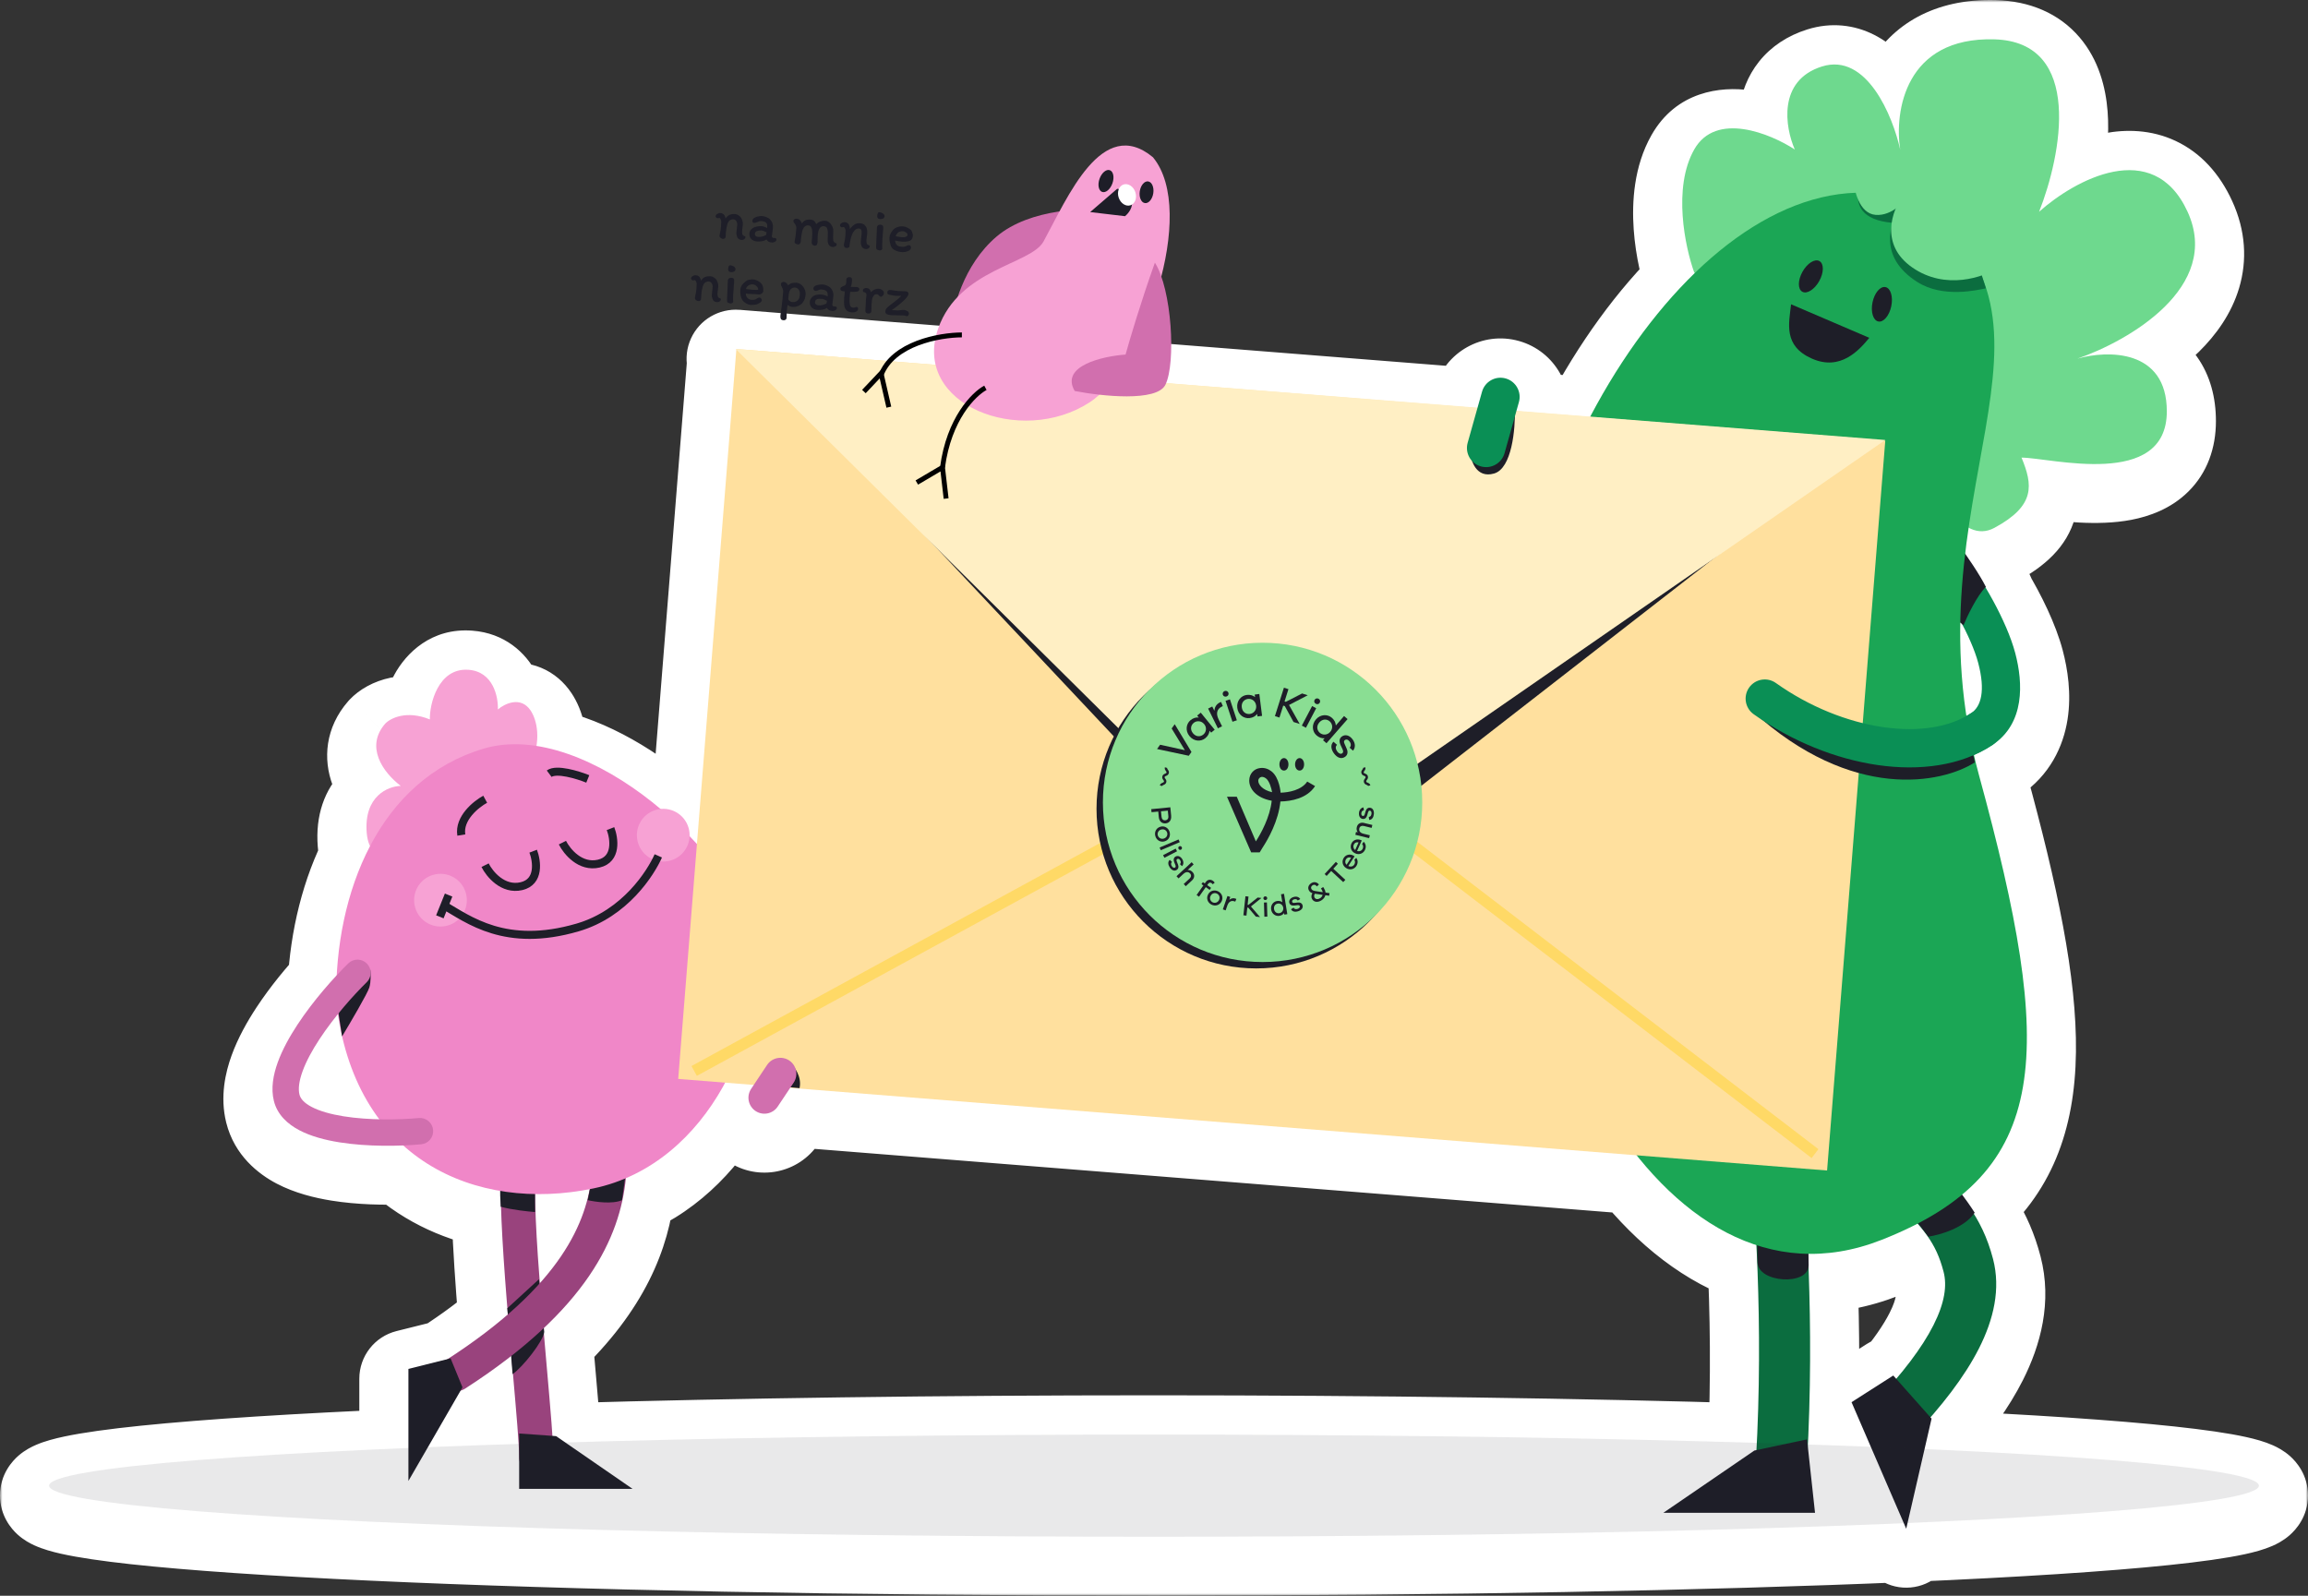 <svg width="470" height="325" viewBox="0 0 470 325" fill="none" xmlns="http://www.w3.org/2000/svg">
<rect x="0" y="0" width="470" height="325" fill="#333333" stroke="none"/>
<mask id="path-1-outside-1_1169_13654" maskUnits="userSpaceOnUse" x="0" y="0" width="470" height="325" fill="black">
<rect fill="white" width="470" height="325"/>
<path fill-rule="evenodd" clip-rule="evenodd" d="M406.134 109.507C404.279 110.506 402.513 110.354 400.885 109.477C400.631 111.214 400.394 112.98 400.182 114.774C401.522 116.688 403.387 119.5 404.399 121.525L404.357 121.568L404.313 121.613C406.836 125.819 409.29 130.881 410.381 135.003C411.996 141.108 412.351 149.272 405.816 153.674C405.807 153.68 405.797 153.687 405.788 153.693C405.78 153.698 405.772 153.704 405.764 153.709C404.564 154.509 403.294 155.196 401.965 155.776C402.284 157.155 402.634 158.546 403.018 159.95C415.514 205.66 417.613 230.303 399.568 245.305C400.445 246.488 401.355 247.775 402.123 248.981C402.07 249.061 402.015 249.139 401.958 249.216C403.591 251.837 404.908 254.766 405.856 258.396C407.454 264.514 405.972 270.742 403.002 276.609C400.661 281.233 397.247 285.94 393.122 290.674L393.345 290.925L391.918 297.124C433.915 299.014 460 301.657 460 304.581C460 307.585 432.474 310.291 388.45 312.19L388.181 313.357L387.691 312.223C347.577 313.938 293.935 314.986 235 314.986C110.736 314.986 10 310.327 10 304.581C10 301.54 38.203 298.805 83.171 296.902V280.798L91.157 278.802C95.979 275.682 100.021 272.649 103.409 269.718L103.307 268.448L103.32 268.436C102.724 261.083 102.201 253.664 102.027 247.79L101.965 247.774C101.881 246.427 101.849 245.365 101.847 244.552C94.503 243.313 87.678 240.289 82.112 235.291C78.195 235.45 73.436 235.347 69.098 234.652C66.2 234.187 63.319 233.432 60.972 232.2C58.631 230.971 56.484 229.078 55.774 226.221C55.136 223.656 55.646 220.9 56.56 218.372C57.489 215.801 58.947 213.163 60.58 210.68C63.038 206.945 66.018 203.37 68.57 200.628C69.062 191.338 71.259 182.136 75.352 174.323C75.001 173.595 74.766 172.703 74.679 171.619L74.678 171.616C74.075 164.122 79.045 162.125 81.604 162.062C77.904 159.224 74.348 154.066 78.449 149.377C79.491 148.282 82.769 146.581 87.54 148.526C87.438 145.572 89.165 137.939 95.432 138.416C100.447 138.799 101.489 143.958 101.384 146.492C102.77 145.312 106.049 143.702 108.059 146.713C108.965 148.069 109.781 150.629 109.249 153.92C117.826 155.253 126.861 160.3 134.52 166.757C137.049 166.497 139.481 168.069 140.219 170.596C140.384 171.164 140.452 171.737 140.432 172.297C140.939 172.825 141.436 173.358 141.921 173.894L149.948 73.213L149.812 73.078L149.958 73.09L149.959 73.078L170.646 74.727L300.883 85.038L301.8 81.776C302.384 79.701 304.538 78.493 306.613 79.076C308.687 79.66 309.896 81.814 309.312 83.889L308.812 85.665L323.833 86.855C329.848 75.418 337.139 65.342 345.138 57.589L345.007 57.484C343.165 52.39 340.585 40.251 345.007 32.448C349.429 24.644 360.506 29.196 365.491 32.448C363.54 28.004 361.915 18.402 371.019 15.54C380.123 12.679 385.433 25.62 386.951 32.448C385.758 24.753 387.926 9.493 406.134 10.013C424.342 10.533 419.79 33.64 415.238 45.129C422.391 38.734 438.454 29.782 445.477 45.129C452.5 60.475 433.446 71.465 423.042 75.042C429.111 73.308 441.25 73.026 441.25 85.772C441.25 98.862 425.226 96.807 416.264 95.657C414.318 95.408 412.705 95.201 411.662 95.201C413.938 100.728 414.588 104.955 406.134 109.507ZM87.146 296.738L93.791 285.23C94.114 285.138 94.43 284.998 94.727 284.806C98.188 282.576 101.296 280.369 104.087 278.189L104.381 281.872C104.407 281.854 104.433 281.835 104.46 281.816C104.978 287.753 105.42 292.827 105.616 296.068C99.205 296.276 93.04 296.5 87.146 296.738ZM115.103 295.775L113.242 294.491L112.503 294.439C112.263 290.905 111.835 286.011 111.364 280.618L111.363 280.617L111.361 280.587L111.359 280.566L111.349 280.454C111.174 278.448 110.993 276.375 110.813 274.278L110.757 273.62C110.79 273.498 110.813 273.385 110.825 273.28C110.804 273.047 110.779 272.78 110.751 272.487C122.682 261.23 126.56 250.844 127.452 241.964C136.443 238.123 143.24 230.795 147.676 222.503L153.493 222.967L152.959 223.767C151.963 225.261 152.367 227.28 153.861 228.276C155.355 229.272 157.374 228.868 158.37 227.374L160.914 223.558L333.285 237.301C340.339 246.138 348.569 252.636 357.673 255.595C358.227 266.668 358.488 280.875 357.763 295.86C322.46 294.795 280.293 294.176 235 294.176C190.926 294.176 149.813 294.762 115.103 295.775ZM368.164 296.193C368.793 283.064 368.687 270.526 368.285 260.055C368.3 259.944 368.309 259.829 368.309 259.711C368.309 258.849 368.295 258.067 368.272 257.37C373.053 257.437 378.019 256.538 383.132 254.532C385.789 253.489 388.246 252.385 390.511 251.21C393.2 254.343 394.706 256.877 395.789 261.026C396.512 263.792 396.043 267.319 393.719 271.91C392.026 275.253 389.479 278.899 386.147 282.827L385.542 282.146L377.044 287.577L380.969 296.663C376.828 296.499 372.557 296.343 368.164 296.193ZM399.575 129.116L399.192 128.818C399.085 134.86 399.418 141.191 400.437 147.829C400.781 147.635 401.113 147.43 401.435 147.216C403.429 145.886 404.345 142.698 402.837 136.999C402.218 134.657 400.99 131.831 399.575 129.116ZM69.643 212.976C69.317 211.548 69.038 210.07 68.81 208.541C67.508 210.151 66.22 211.878 65.067 213.631C63.563 215.917 62.345 218.165 61.61 220.198C60.859 222.274 60.716 223.843 60.985 224.925C61.181 225.715 61.846 226.594 63.468 227.445C65.085 228.294 67.323 228.929 69.948 229.35C72.296 229.726 74.817 229.911 77.245 229.967C73.84 225.429 71.22 219.822 69.665 213.074L69.659 213.084L69.643 212.976ZM120.085 244.195C116.364 244.918 112.626 245.259 108.954 245.197C109.011 250.057 109.407 256.537 109.923 263.359C116.4 256.127 119.051 249.654 120.085 244.195Z"/>
</mask>
<path fill-rule="evenodd" clip-rule="evenodd" d="M406.134 109.507C404.279 110.506 402.513 110.354 400.885 109.477C400.631 111.214 400.394 112.98 400.182 114.774C401.522 116.688 403.387 119.5 404.399 121.525L404.357 121.568L404.313 121.613C406.836 125.819 409.29 130.881 410.381 135.003C411.996 141.108 412.351 149.272 405.816 153.674C405.807 153.68 405.797 153.687 405.788 153.693C405.78 153.698 405.772 153.704 405.764 153.709C404.564 154.509 403.294 155.196 401.965 155.776C402.284 157.155 402.634 158.546 403.018 159.95C415.514 205.66 417.613 230.303 399.568 245.305C400.445 246.488 401.355 247.775 402.123 248.981C402.07 249.061 402.015 249.139 401.958 249.216C403.591 251.837 404.908 254.766 405.856 258.396C407.454 264.514 405.972 270.742 403.002 276.609C400.661 281.233 397.247 285.94 393.122 290.674L393.345 290.925L391.918 297.124C433.915 299.014 460 301.657 460 304.581C460 307.585 432.474 310.291 388.45 312.19L388.181 313.357L387.691 312.223C347.577 313.938 293.935 314.986 235 314.986C110.736 314.986 10 310.327 10 304.581C10 301.54 38.203 298.805 83.171 296.902V280.798L91.157 278.802C95.979 275.682 100.021 272.649 103.409 269.718L103.307 268.448L103.32 268.436C102.724 261.083 102.201 253.664 102.027 247.79L101.965 247.774C101.881 246.427 101.849 245.365 101.847 244.552C94.503 243.313 87.678 240.289 82.112 235.291C78.195 235.45 73.436 235.347 69.098 234.652C66.2 234.187 63.319 233.432 60.972 232.2C58.631 230.971 56.484 229.078 55.774 226.221C55.136 223.656 55.646 220.9 56.56 218.372C57.489 215.801 58.947 213.163 60.58 210.68C63.038 206.945 66.018 203.37 68.57 200.628C69.062 191.338 71.259 182.136 75.352 174.323C75.001 173.595 74.766 172.703 74.679 171.619L74.678 171.616C74.075 164.122 79.045 162.125 81.604 162.062C77.904 159.224 74.348 154.066 78.449 149.377C79.491 148.282 82.769 146.581 87.54 148.526C87.438 145.572 89.165 137.939 95.432 138.416C100.447 138.799 101.489 143.958 101.384 146.492C102.77 145.312 106.049 143.702 108.059 146.713C108.965 148.069 109.781 150.629 109.249 153.92C117.826 155.253 126.861 160.3 134.52 166.757C137.049 166.497 139.481 168.069 140.219 170.596C140.384 171.164 140.452 171.737 140.432 172.297C140.939 172.825 141.436 173.358 141.921 173.894L149.948 73.213L149.812 73.078L149.958 73.09L149.959 73.078L170.646 74.727L300.883 85.038L301.8 81.776C302.384 79.701 304.538 78.493 306.613 79.076C308.687 79.66 309.896 81.814 309.312 83.889L308.812 85.665L323.833 86.855C329.848 75.418 337.139 65.342 345.138 57.589L345.007 57.484C343.165 52.39 340.585 40.251 345.007 32.448C349.429 24.644 360.506 29.196 365.491 32.448C363.54 28.004 361.915 18.402 371.019 15.54C380.123 12.679 385.433 25.62 386.951 32.448C385.758 24.753 387.926 9.493 406.134 10.013C424.342 10.533 419.79 33.64 415.238 45.129C422.391 38.734 438.454 29.782 445.477 45.129C452.5 60.475 433.446 71.465 423.042 75.042C429.111 73.308 441.25 73.026 441.25 85.772C441.25 98.862 425.226 96.807 416.264 95.657C414.318 95.408 412.705 95.201 411.662 95.201C413.938 100.728 414.588 104.955 406.134 109.507ZM87.146 296.738L93.791 285.23C94.114 285.138 94.43 284.998 94.727 284.806C98.188 282.576 101.296 280.369 104.087 278.189L104.381 281.872C104.407 281.854 104.433 281.835 104.46 281.816C104.978 287.753 105.42 292.827 105.616 296.068C99.205 296.276 93.04 296.5 87.146 296.738ZM115.103 295.775L113.242 294.491L112.503 294.439C112.263 290.905 111.835 286.011 111.364 280.618L111.363 280.617L111.361 280.587L111.359 280.566L111.349 280.454C111.174 278.448 110.993 276.375 110.813 274.278L110.757 273.62C110.79 273.498 110.813 273.385 110.825 273.28C110.804 273.047 110.779 272.78 110.751 272.487C122.682 261.23 126.56 250.844 127.452 241.964C136.443 238.123 143.24 230.795 147.676 222.503L153.493 222.967L152.959 223.767C151.963 225.261 152.367 227.28 153.861 228.276C155.355 229.272 157.374 228.868 158.37 227.374L160.914 223.558L333.285 237.301C340.339 246.138 348.569 252.636 357.673 255.595C358.227 266.668 358.488 280.875 357.763 295.86C322.46 294.795 280.293 294.176 235 294.176C190.926 294.176 149.813 294.762 115.103 295.775ZM368.164 296.193C368.793 283.064 368.687 270.526 368.285 260.055C368.3 259.944 368.309 259.829 368.309 259.711C368.309 258.849 368.295 258.067 368.272 257.37C373.053 257.437 378.019 256.538 383.132 254.532C385.789 253.489 388.246 252.385 390.511 251.21C393.2 254.343 394.706 256.877 395.789 261.026C396.512 263.792 396.043 267.319 393.719 271.91C392.026 275.253 389.479 278.899 386.147 282.827L385.542 282.146L377.044 287.577L380.969 296.663C376.828 296.499 372.557 296.343 368.164 296.193ZM399.575 129.116L399.192 128.818C399.085 134.86 399.418 141.191 400.437 147.829C400.781 147.635 401.113 147.43 401.435 147.216C403.429 145.886 404.345 142.698 402.837 136.999C402.218 134.657 400.99 131.831 399.575 129.116ZM69.643 212.976C69.317 211.548 69.038 210.07 68.81 208.541C67.508 210.151 66.22 211.878 65.067 213.631C63.563 215.917 62.345 218.165 61.61 220.198C60.859 222.274 60.716 223.843 60.985 224.925C61.181 225.715 61.846 226.594 63.468 227.445C65.085 228.294 67.323 228.929 69.948 229.35C72.296 229.726 74.817 229.911 77.245 229.967C73.84 225.429 71.22 219.822 69.665 213.074L69.659 213.084L69.643 212.976ZM120.085 244.195C116.364 244.918 112.626 245.259 108.954 245.197C109.011 250.057 109.407 256.537 109.923 263.359C116.4 256.127 119.051 249.654 120.085 244.195Z" fill="white"/>
<path d="M400.885 109.477L390.99 108.03C391.462 104.802 393.479 102.007 396.394 100.542C399.309 99.077 402.755 99.126 405.627 100.673L400.885 109.477ZM406.134 109.507L401.393 100.702L401.393 100.702L406.134 109.507ZM400.182 114.774L391.989 120.508C390.582 118.497 389.963 116.039 390.251 113.602L400.182 114.774ZM404.399 121.525L413.344 117.052C415.261 120.887 414.521 125.518 411.503 128.563L404.399 121.525ZM404.357 121.568L397.189 114.595C397.21 114.573 397.232 114.551 397.253 114.529L404.357 121.568ZM404.313 121.613L395.737 126.756C393.404 122.865 393.982 117.891 397.145 114.64L404.313 121.613ZM410.381 135.003L420.049 132.446L420.049 132.446L410.381 135.003ZM405.816 153.674L400.137 145.443C400.168 145.421 400.199 145.4 400.23 145.379L405.816 153.674ZM405.788 153.693L400.184 145.411L400.184 145.411L405.788 153.693ZM405.764 153.709L400.217 145.388L400.217 145.388L405.764 153.709ZM401.965 155.776L392.222 158.032C391.136 153.34 393.548 148.541 397.961 146.613L401.965 155.776ZM403.018 159.95L412.664 157.313L412.664 157.313L403.018 159.95ZM399.568 245.305L391.536 251.262C388.374 246.999 389.094 241.008 393.175 237.615L399.568 245.305ZM402.123 248.981L410.56 243.612C412.685 246.953 412.64 251.233 410.444 254.528L402.123 248.981ZM401.958 249.216L393.471 254.505C391.308 251.033 391.477 246.594 393.899 243.297L401.958 249.216ZM405.856 258.396L415.531 255.869H415.531L405.856 258.396ZM403.002 276.609L411.924 281.126H411.924L403.002 276.609ZM393.122 290.674L385.648 297.318C382.305 293.557 382.277 287.898 385.583 284.105L393.122 290.674ZM393.345 290.925L400.819 284.281C402.97 286.701 403.817 290.013 403.09 293.168L393.345 290.925ZM391.918 297.124L391.468 307.114C388.504 306.981 385.751 305.537 383.956 303.174C382.16 300.811 381.507 297.773 382.173 294.881L391.918 297.124ZM388.45 312.19L378.705 309.947C379.714 305.564 383.525 302.394 388.019 302.2L388.45 312.19ZM388.181 313.357L397.926 315.601C396.957 319.812 393.391 322.924 389.087 323.316C384.784 323.708 380.715 321.29 379.001 317.323L388.181 313.357ZM387.691 312.223L387.264 302.232C391.406 302.055 395.227 304.452 396.871 308.257L387.691 312.223ZM83.171 296.902H93.171C93.171 302.261 88.948 306.667 83.594 306.893L83.171 296.902ZM83.171 280.798H73.171C73.171 276.209 76.294 272.21 80.746 271.097L83.171 280.798ZM91.157 278.802L96.588 287.198C95.665 287.795 94.649 288.236 93.582 288.503L91.157 278.802ZM103.409 269.718L113.377 268.92C113.631 272.093 112.359 275.197 109.953 277.279L103.409 269.718ZM103.307 268.448L93.339 269.245C93.093 266.172 94.278 263.158 96.551 261.075L103.307 268.448ZM103.32 268.436L113.287 267.629C113.536 270.705 112.351 273.723 110.076 275.808L103.32 268.436ZM102.027 247.79L104.641 238.138C108.894 239.29 111.892 243.09 112.023 247.494L102.027 247.79ZM101.965 247.774L99.352 257.426C95.215 256.306 92.252 252.675 91.985 248.398L101.965 247.774ZM101.847 244.552L103.51 234.691C108.313 235.501 111.833 239.653 111.847 244.523L101.847 244.552ZM82.112 235.291L81.708 225.299C84.312 225.194 86.854 226.11 88.793 227.851L82.112 235.291ZM69.098 234.652L70.681 224.778H70.681L69.098 234.652ZM60.972 232.2L65.619 223.345V223.345L60.972 232.2ZM55.774 226.221L46.069 228.635V228.635L55.774 226.221ZM56.56 218.372L65.964 221.772L65.964 221.772L56.56 218.372ZM60.58 210.68L68.935 216.176L68.935 216.176L60.58 210.68ZM68.57 200.628L78.556 201.158C78.432 203.5 77.488 205.725 75.89 207.442L68.57 200.628ZM75.352 174.323L84.364 169.989C85.733 172.837 85.676 176.164 84.21 178.963L75.352 174.323ZM74.679 171.619L84.386 169.215C84.516 169.741 84.603 170.277 84.647 170.817L74.679 171.619ZM74.678 171.616L64.972 174.02C64.841 173.494 64.754 172.958 64.71 172.418L74.678 171.616ZM81.604 162.062L87.69 154.127C91.054 156.707 92.426 161.128 91.113 165.159C89.8 169.19 86.088 171.955 81.85 172.059L81.604 162.062ZM78.449 149.377L70.922 142.794C71.014 142.689 71.108 142.585 71.205 142.484L78.449 149.377ZM87.54 148.526L97.534 148.18C97.651 151.569 96.043 154.786 93.262 156.727C90.481 158.667 86.906 159.066 83.766 157.786L87.54 148.526ZM95.432 138.416L94.673 148.387L94.672 148.387L95.432 138.416ZM101.384 146.492L107.867 154.105C104.841 156.683 100.576 157.223 97.003 155.482C93.43 153.741 91.227 150.049 91.392 146.078L101.384 146.492ZM108.059 146.713L99.744 152.268L99.742 152.265L108.059 146.713ZM109.249 153.92L107.714 163.802C105.084 163.393 102.724 161.952 101.159 159.798C99.594 157.644 98.953 154.955 99.377 152.327L109.249 153.92ZM134.52 166.757L135.544 176.704C132.845 176.982 130.149 176.151 128.075 174.403L134.52 166.757ZM140.219 170.596L130.619 173.397L130.619 173.397L140.219 170.596ZM140.432 172.297L133.219 179.223C131.343 177.27 130.34 174.639 130.438 171.932L140.432 172.297ZM141.921 173.894L151.89 174.689C151.573 178.666 148.922 182.074 145.144 183.36C141.367 184.646 137.187 183.564 134.509 180.606L141.921 173.894ZM149.948 73.213L156.987 66.11C159.079 68.183 160.15 71.072 159.916 74.007L149.948 73.213ZM149.812 73.078L142.773 80.181C139.792 77.227 138.973 72.725 140.722 68.91C142.471 65.095 146.417 62.778 150.601 63.109L149.812 73.078ZM149.958 73.09L159.926 73.885C159.487 79.388 154.672 83.494 149.169 83.058L149.958 73.09ZM149.959 73.078L139.99 72.282C140.43 66.777 145.249 62.671 150.753 63.11L149.959 73.078ZM170.65 74.728L169.861 84.697L169.855 84.696L170.65 74.728ZM300.883 85.038L310.509 87.745C309.216 92.342 304.854 95.383 300.094 95.007L300.883 85.038ZM301.8 81.776L311.427 84.483V84.483L301.8 81.776ZM309.312 83.889L318.939 86.596L318.939 86.596L309.312 83.889ZM308.812 85.665L308.023 95.634C305.041 95.398 302.32 93.839 300.609 91.385C298.898 88.93 298.376 85.838 299.186 82.958L308.812 85.665ZM323.833 86.855L332.683 91.51C330.822 95.049 327.03 97.139 323.044 96.823L323.833 86.855ZM345.138 57.589L351.411 49.802C353.643 51.599 354.996 54.268 355.127 57.131C355.259 59.994 354.155 62.776 352.097 64.77L345.138 57.589ZM345.007 57.484L338.734 65.272C337.309 64.124 336.226 62.606 335.603 60.885L345.007 57.484ZM345.007 32.448L353.707 37.378L345.007 32.448ZM365.491 32.448L374.648 28.428C376.426 32.478 375.332 37.215 371.958 40.075C368.585 42.935 363.733 43.24 360.028 40.824L365.491 32.448ZM371.019 15.54L374.017 25.08L371.019 15.54ZM386.951 32.448L396.833 30.917C397.659 36.25 394.105 41.276 388.802 42.275C383.499 43.274 378.359 39.885 377.189 34.617L386.951 32.448ZM406.134 10.013L405.849 20.009L406.134 10.013ZM415.238 45.129L421.903 52.584C418.446 55.674 413.318 55.983 409.515 53.329C405.713 50.675 404.233 45.756 405.941 41.445L415.238 45.129ZM445.477 45.129L454.57 40.967H454.57L445.477 45.129ZM423.042 75.042L425.789 84.657C420.577 86.146 415.128 83.212 413.502 78.042C411.876 72.871 414.665 67.347 419.791 65.585L423.042 75.042ZM416.264 95.657L414.991 105.576L414.991 105.576L416.264 95.657ZM411.662 95.201L402.415 99.008C401.145 95.924 401.496 92.408 403.353 89.636C405.209 86.865 408.326 85.201 411.662 85.201V95.201ZM93.791 285.23L85.131 280.23C86.43 277.98 88.554 276.324 91.052 275.613L93.791 285.23ZM87.146 296.738L87.549 306.73C83.907 306.877 80.473 305.03 78.588 301.911C76.702 298.792 76.663 294.894 78.486 291.737L87.146 296.738ZM94.727 284.806L89.309 276.401L89.31 276.4L94.727 284.806ZM104.087 278.189L97.93 270.308C100.83 268.043 104.739 267.553 108.108 269.033C111.477 270.513 113.761 273.723 114.055 277.391L104.087 278.189ZM104.381 281.872L110.09 290.083C107.15 292.126 103.343 292.443 100.106 290.912C96.87 289.382 94.698 286.238 94.413 282.67L104.381 281.872ZM104.46 281.816L98.604 273.71C101.521 271.602 105.347 271.225 108.62 272.723C111.893 274.22 114.109 277.361 114.422 280.947L104.46 281.816ZM105.616 296.068L115.598 295.463C115.761 298.159 114.827 300.806 113.008 302.802C111.189 304.799 108.64 305.974 105.941 306.062L105.616 296.068ZM113.242 294.491L113.954 284.517C115.735 284.644 117.449 285.246 118.919 286.259L113.242 294.491ZM115.103 295.775L115.395 305.771C113.268 305.833 111.177 305.215 109.426 304.007L115.103 295.775ZM112.503 294.439L111.791 304.413C106.816 304.058 102.864 300.092 102.526 295.117L112.503 294.439ZM111.364 280.624L121.326 279.75L121.326 279.753L111.364 280.624ZM111.364 280.618L101.402 281.492C101.397 281.439 101.393 281.385 101.389 281.331L111.364 280.618ZM111.363 280.617L121.325 279.737C121.33 279.793 121.334 279.849 121.338 279.905L111.363 280.617ZM111.361 280.591L101.4 281.471L101.399 281.462L111.361 280.591ZM110.813 274.278L100.85 275.132L100.849 275.13L110.813 274.278ZM110.757 273.62L100.793 274.472C100.692 273.294 100.801 272.108 101.115 270.968L110.757 273.62ZM110.825 273.28L120.784 272.375C120.845 273.044 120.838 273.717 120.764 274.384L110.825 273.28ZM110.751 272.487L100.796 273.432C100.504 270.362 101.646 267.329 103.888 265.213L110.751 272.487ZM127.452 241.964L117.502 240.965C117.866 237.339 120.173 234.199 123.524 232.768L127.452 241.964ZM147.676 222.503L138.859 217.786C140.734 214.28 144.508 212.219 148.471 212.535L147.676 222.503ZM153.493 222.967L154.288 212.998C157.822 213.28 160.943 215.412 162.49 218.602C164.038 221.793 163.78 225.564 161.814 228.514L153.493 222.967ZM152.959 223.767L161.28 229.314L161.28 229.314L152.959 223.767ZM153.861 228.276L148.314 236.597H148.314L153.861 228.276ZM158.37 227.374L150.05 221.827L150.05 221.827L158.37 227.374ZM160.914 223.558L152.594 218.011C154.605 214.994 158.093 213.302 161.709 213.59L160.914 223.558ZM333.285 237.301L334.08 227.332C336.835 227.552 339.377 228.902 341.101 231.062L333.285 237.301ZM357.673 255.595L360.765 246.085C364.709 247.368 367.452 250.952 367.66 255.095L357.673 255.595ZM357.763 295.86L367.752 296.343C367.488 301.789 362.911 306.02 357.462 305.855L357.763 295.86ZM368.285 260.055L358.292 260.439C358.269 259.837 358.3 259.233 358.386 258.636L368.285 260.055ZM368.164 296.193L367.824 306.188C365.149 306.097 362.623 304.937 360.81 302.969C358.996 301.001 358.047 298.388 358.175 295.715L368.164 296.193ZM368.272 257.37L358.277 257.696C358.188 254.965 359.22 252.315 361.135 250.365C363.05 248.414 365.679 247.332 368.412 247.371L368.272 257.37ZM383.132 254.532L379.479 245.223H379.479L383.132 254.532ZM390.511 251.21L385.907 242.333C390.028 240.195 395.077 241.175 398.1 244.698L390.511 251.21ZM395.789 261.026L386.114 263.553L395.789 261.026ZM393.719 271.91L402.641 276.427L402.641 276.427L393.719 271.91ZM386.147 282.827L393.774 289.295C391.901 291.504 389.161 292.793 386.264 292.826C383.367 292.86 380.598 291.636 378.673 289.471L386.147 282.827ZM385.542 282.146L380.157 273.72C384.299 271.073 389.75 271.828 393.016 275.502L385.542 282.146ZM377.044 287.577L367.864 291.543C365.919 287.041 367.526 281.792 371.659 279.151L377.044 287.577ZM380.969 296.663L390.149 292.697C391.512 295.852 391.159 299.485 389.215 302.319C387.271 305.153 384.008 306.79 380.574 306.655L380.969 296.663ZM399.192 128.818L389.194 128.641C389.261 124.854 391.462 121.43 394.878 119.797C398.295 118.163 402.342 118.6 405.331 120.925L399.192 128.818ZM399.575 129.116L405.714 121.223C406.848 122.104 407.779 123.22 408.443 124.494L399.575 129.116ZM400.437 147.829L405.354 156.536C402.494 158.152 399.022 158.259 396.067 156.823C393.112 155.388 391.051 152.593 390.553 149.345L400.437 147.829ZM401.435 147.216L406.982 155.536L406.982 155.536L401.435 147.216ZM402.837 136.999L393.17 139.557H393.17L402.837 136.999ZM68.81 208.541L61.032 202.255C63.526 199.169 67.608 197.85 71.436 198.892C75.265 199.934 78.115 203.141 78.7 207.065L68.81 208.541ZM69.643 212.976L79.391 210.748C79.445 210.981 79.489 211.216 79.526 211.452L69.643 212.976ZM65.067 213.631L73.421 219.127L73.421 219.127L65.067 213.631ZM61.61 220.198L71.014 223.598L71.014 223.598L61.61 220.198ZM60.985 224.925L70.689 222.511L70.689 222.511L60.985 224.925ZM63.468 227.445L58.821 236.3H58.821L63.468 227.445ZM69.948 229.35L71.532 219.476H71.532L69.948 229.35ZM77.245 229.967L85.244 223.966C87.542 227.03 87.889 231.136 86.137 234.542C84.385 237.947 80.843 240.053 77.014 239.965L77.245 229.967ZM69.665 213.074L61.09 207.929C63.188 204.432 67.2 202.559 71.229 203.197C75.257 203.835 78.494 206.855 79.41 210.829L69.665 213.074ZM69.659 213.084L78.234 218.229C76.067 221.841 71.868 223.708 67.734 222.897C63.6 222.086 60.418 218.771 59.776 214.608L69.659 213.084ZM108.954 245.197L98.954 245.316C98.922 242.615 99.985 240.015 101.9 238.109C103.815 236.203 106.42 235.153 109.121 235.199L108.954 245.197ZM120.085 244.195L118.178 234.378C121.432 233.746 124.789 234.768 127.139 237.107C129.489 239.446 130.527 242.797 129.91 246.055L120.085 244.195ZM109.923 263.359L117.373 270.03C114.7 273.016 110.503 274.117 106.708 272.828C102.914 271.54 100.255 268.111 99.952 264.115L109.923 263.359ZM405.627 100.673C405.317 100.506 404.642 100.224 403.685 100.199C402.684 100.173 401.877 100.442 401.393 100.702L410.875 118.312C405.722 121.087 400.376 120.561 396.142 118.281L405.627 100.673ZM390.251 113.602C390.475 111.704 390.725 109.846 390.99 108.03L410.78 110.924C410.537 112.583 410.313 114.256 410.113 115.946L390.251 113.602ZM395.455 125.997C394.803 124.692 393.318 122.407 391.989 120.508L408.375 109.04C409.725 110.969 411.972 114.308 413.344 117.052L395.455 125.997ZM397.253 114.529L397.296 114.486L411.503 128.563L411.46 128.606L397.253 114.529ZM397.145 114.64L397.189 114.595L411.524 128.541L411.481 128.586L397.145 114.64ZM400.714 137.561C399.965 134.73 398.034 130.586 395.737 126.756L412.889 116.469C415.638 121.053 418.616 127.032 420.049 132.446L400.714 137.561ZM400.23 145.379C400.729 145.043 401.086 144.637 401.276 143.427C401.508 141.948 401.327 139.878 400.714 137.561L420.049 132.446C421.051 136.234 421.855 141.298 421.034 146.527C420.172 152.026 417.438 157.903 411.402 161.968L400.23 145.379ZM400.184 145.411C400.166 145.423 400.15 145.434 400.137 145.443L411.495 161.904C411.463 161.926 411.429 161.95 411.392 161.975L400.184 145.411ZM400.217 145.388C400.202 145.398 400.19 145.406 400.184 145.411L411.392 161.975C411.37 161.99 411.342 162.009 411.311 162.029L400.217 145.388ZM397.961 146.613C398.78 146.255 399.532 145.845 400.217 145.388L411.311 162.029C409.597 163.172 407.807 164.137 405.969 164.94L397.961 146.613ZM393.372 162.586C392.954 161.056 392.571 159.537 392.222 158.032L411.707 153.521C411.997 154.772 412.315 156.036 412.664 157.313L393.372 162.586ZM393.175 237.615C399.422 232.421 402.604 225.597 402.747 214.02C402.897 201.813 399.617 185.432 393.372 162.586L412.664 157.313C418.915 180.178 422.933 198.973 422.745 214.266C422.55 230.188 417.758 243.186 405.961 252.994L393.175 237.615ZM393.686 254.35C393.092 253.416 392.333 252.337 391.536 251.262L407.6 239.348C408.558 240.639 409.619 242.134 410.56 243.612L393.686 254.35ZM393.899 243.297C393.868 243.339 393.835 243.385 393.802 243.434L410.444 254.528C410.305 254.737 410.162 254.939 410.018 255.136L393.899 243.297ZM396.181 260.923C395.488 258.272 394.573 256.273 393.471 254.505L410.445 243.928C412.61 247.401 414.328 251.261 415.531 255.869L396.181 260.923ZM394.08 272.093C396.432 267.445 396.936 263.815 396.181 260.923L415.531 255.869C417.972 265.213 415.511 274.038 411.924 281.126L394.08 272.093ZM385.583 284.105C389.391 279.734 392.242 275.722 394.08 272.093L411.924 281.126C409.08 286.743 405.104 292.145 400.662 297.243L385.583 284.105ZM385.871 297.569L385.648 297.318L400.596 284.03L400.819 284.281L385.871 297.569ZM382.173 294.881L383.6 288.681L403.09 293.168L401.663 299.368L382.173 294.881ZM450 304.581C450 308.404 452.166 310.715 453.022 311.482C453.923 312.29 454.682 312.612 454.713 312.627C454.852 312.688 454.453 312.51 453.101 312.21C450.557 311.646 446.429 311.029 440.641 310.408C429.178 309.178 412.399 308.056 391.468 307.114L392.368 287.134C413.434 288.082 430.696 289.227 442.774 290.522C448.757 291.164 453.776 291.873 457.435 292.686C459.184 293.074 461.152 293.597 462.881 294.37C463.708 294.74 465.068 295.421 466.371 296.59C467.631 297.718 470 300.392 470 304.581H450ZM388.019 302.2C409.963 301.253 427.615 300.112 439.698 298.854C445.795 298.219 450.177 297.584 452.9 296.995C454.342 296.684 454.819 296.489 454.739 296.524C454.68 296.55 454.505 296.628 454.258 296.772C454.023 296.909 453.599 297.175 453.106 297.606C452.278 298.328 450 300.654 450 304.581H470C470 308.884 467.507 311.583 466.255 312.675C464.935 313.827 463.562 314.496 462.724 314.861C460.966 315.626 458.949 316.15 457.122 316.545C453.309 317.368 448.057 318.091 441.77 318.746C429.084 320.067 410.961 321.229 388.881 322.181L388.019 302.2ZM378.436 311.114L378.705 309.947L398.195 314.434L397.926 315.601L378.436 311.114ZM396.871 308.257L397.361 309.391L379.001 317.323L378.511 316.189L396.871 308.257ZM235 304.986C293.834 304.986 347.328 303.939 387.264 302.232L388.118 322.214C347.826 323.936 294.036 324.986 235 324.986V304.986ZM20 304.581C20 300.824 17.905 298.525 17.032 297.729C16.128 296.904 15.358 296.568 15.306 296.544C15.131 296.464 15.48 296.631 16.776 296.924C19.207 297.473 23.175 298.079 28.768 298.69C39.842 299.901 56.072 301.01 76.363 301.949C116.882 303.822 172.971 304.986 235 304.986V324.986C172.765 324.986 116.354 323.819 75.439 321.927C55.013 320.983 38.292 319.85 26.595 318.572C20.803 317.938 15.93 317.237 12.367 316.432C10.666 316.047 8.729 315.525 7.018 314.746C6.197 314.372 4.846 313.684 3.553 312.504C2.292 311.353 0 308.697 0 304.581H20ZM83.594 306.893C61.178 307.842 43.118 308.991 30.744 310.262C24.503 310.904 20.003 311.547 17.195 312.146C15.712 312.462 15.198 312.665 15.251 312.642C15.303 312.62 15.472 312.545 15.714 312.406C15.943 312.274 16.364 312.014 16.857 311.589C17.67 310.888 20 308.556 20 304.581H0C0 300.226 2.55 297.516 3.799 296.44C5.125 295.297 6.505 294.633 7.348 294.27C9.119 293.508 11.16 292.983 13.023 292.586C16.909 291.757 22.27 291.028 28.701 290.367C41.67 289.035 60.197 287.865 82.749 286.911L83.594 306.893ZM93.171 280.798V296.902H73.171V280.798H93.171ZM93.582 288.503L85.597 290.5L80.746 271.097L88.731 269.1L93.582 288.503ZM109.953 277.279C106.171 280.552 101.749 283.859 96.588 287.198L85.725 270.406C90.208 267.505 93.871 264.747 96.865 262.156L109.953 277.279ZM113.275 267.65L113.377 268.92L93.441 270.515L93.339 269.245L113.275 267.65ZM110.076 275.808L110.064 275.82L96.551 261.075L96.563 261.064L110.076 275.808ZM112.023 247.494C112.189 253.095 112.693 260.299 113.287 267.629L93.352 269.243C92.755 261.868 92.214 254.233 92.031 248.087L112.023 247.494ZM104.579 238.121L104.641 238.138L99.413 257.443L99.352 257.426L104.579 238.121ZM111.847 244.523C111.849 245.107 111.872 245.967 111.946 247.15L91.985 248.398C91.891 246.886 91.85 245.624 91.847 244.58L111.847 244.523ZM88.793 227.851C92.787 231.437 97.807 233.729 103.51 234.691L100.184 254.412C91.2 252.897 82.569 249.142 75.431 242.732L88.793 227.851ZM70.681 224.778C74.15 225.334 78.199 225.441 81.708 225.299L82.516 245.283C78.19 245.458 72.722 245.361 67.514 244.526L70.681 224.778ZM65.619 223.345C66.609 223.865 68.293 224.395 70.681 224.778L67.514 244.526C64.106 243.979 60.03 242.999 56.326 241.055L65.619 223.345ZM65.478 223.807C65.431 223.617 65.355 223.432 65.265 223.273C65.178 223.119 65.101 223.029 65.073 222.999C65.047 222.971 65.068 222.999 65.163 223.069C65.259 223.139 65.408 223.234 65.619 223.345L56.326 241.055C52.661 239.132 47.741 235.355 46.069 228.635L65.478 223.807ZM65.964 221.772C65.69 222.53 65.559 223.102 65.511 223.496C65.464 223.88 65.513 223.949 65.478 223.807L46.069 228.635C44.744 223.307 45.937 218.343 47.156 214.972L65.964 221.772ZM68.935 216.176C67.544 218.291 66.531 220.203 65.964 221.772L47.156 214.972C48.447 211.399 50.35 208.036 52.226 205.185L68.935 216.176ZM75.89 207.442C73.6 209.901 71.002 213.033 68.935 216.176L52.226 205.185C55.073 200.856 58.435 196.839 61.251 193.815L75.89 207.442ZM84.21 178.963C80.906 185.272 78.988 193.016 78.556 201.158L58.584 200.099C59.137 189.659 61.612 179.001 66.493 169.683L84.21 178.963ZM84.647 170.817C84.655 170.915 84.642 170.568 84.364 169.989L66.34 178.658C65.361 176.623 64.878 174.491 64.711 172.421L84.647 170.817ZM84.385 169.211L84.386 169.215L64.972 174.023L64.972 174.02L84.385 169.211ZM81.85 172.059C82.355 172.047 82.693 171.959 82.939 171.864C83.218 171.757 83.573 171.565 83.922 171.227C84.302 170.857 84.523 170.458 84.617 170.182C84.7 169.936 84.586 170.073 84.646 170.814L64.71 172.418C64.21 166.2 66.025 160.727 69.989 156.878C73.59 153.381 78.03 152.147 81.359 152.065L81.85 172.059ZM85.977 155.96C86.067 155.856 86.437 155.348 86.572 154.482C86.699 153.667 86.534 153.085 86.461 152.894C86.404 152.742 86.419 152.854 86.683 153.174C86.936 153.479 87.289 153.819 87.69 154.127L75.519 169.997C72.814 167.923 69.47 164.529 67.742 159.934C65.742 154.618 66.201 148.191 70.922 142.794L85.977 155.96ZM83.766 157.786C83.147 157.534 83.149 157.702 83.617 157.605C83.805 157.566 84.057 157.486 84.361 157.323C84.617 157.186 85.111 156.883 85.694 156.27L71.205 142.484C75.173 138.313 82.856 135.818 91.314 139.265L83.766 157.786ZM94.672 148.387C94.929 148.407 95.33 148.395 95.814 148.268C96.299 148.142 96.733 147.936 97.089 147.699C97.764 147.249 97.953 146.833 97.889 146.951C97.831 147.057 97.711 147.344 97.618 147.768C97.519 148.224 97.542 148.412 97.534 148.18L77.546 148.872C77.441 145.841 78.153 141.391 80.307 137.418C82.668 133.064 87.814 127.806 96.193 128.445L94.672 148.387ZM91.392 146.078C91.387 146.209 91.397 146.178 91.38 146.087C91.363 145.997 91.364 146.088 91.486 146.319C91.618 146.569 91.96 147.102 92.648 147.597C93.396 148.136 94.165 148.349 94.673 148.387L96.192 128.445C102.764 128.946 107.015 132.897 109.17 136.976C111.075 140.583 111.48 144.371 111.375 146.907L91.392 146.078ZM99.742 152.265C100.208 152.964 101.112 153.89 102.528 154.478C103.884 155.041 105.101 155.042 105.869 154.935C106.593 154.834 107.052 154.625 107.24 154.53C107.438 154.43 107.632 154.306 107.867 154.105L94.9 138.879C96.516 137.502 99.395 135.644 103.106 135.127C105.118 134.846 107.619 134.936 110.198 136.007C112.838 137.103 114.905 138.957 116.376 141.16L99.742 152.265ZM99.377 152.327C99.448 151.887 99.407 151.646 99.398 151.603C99.392 151.577 99.397 151.613 99.435 151.707C99.455 151.755 99.486 151.825 99.533 151.915C99.579 152.004 99.648 152.124 99.744 152.268L116.374 141.157C118.777 144.754 120.028 149.9 119.122 155.513L99.377 152.327ZM128.075 174.403C121.199 168.606 113.821 164.75 107.714 163.802L110.785 144.039C121.831 145.755 132.523 151.994 140.966 159.112L128.075 174.403ZM130.619 173.397C131.258 175.587 133.357 176.93 135.544 176.704L133.496 156.81C140.741 156.064 147.705 160.551 149.819 167.795L130.619 173.397ZM130.438 171.932C130.42 172.428 130.481 172.925 130.619 173.397L149.819 167.795C150.288 169.403 150.484 171.045 150.425 172.661L130.438 171.932ZM134.509 180.606C134.09 180.143 133.659 179.682 133.219 179.223L147.644 165.37C148.219 165.968 148.782 166.572 149.333 167.181L134.509 180.606ZM159.916 74.007L151.89 174.689L131.953 173.099L139.98 72.418L159.916 74.007ZM156.851 65.975L156.987 66.11L142.909 80.316L142.773 80.181L156.851 65.975ZM149.169 83.058L149.023 83.047L150.601 63.109L150.747 63.121L149.169 83.058ZM159.927 73.874L159.926 73.885L139.99 72.294L139.99 72.282L159.927 73.874ZM169.855 84.696L149.164 83.046L150.753 63.11L171.445 64.759L169.855 84.696ZM300.094 95.007L169.861 84.697L171.439 64.759L301.672 75.069L300.094 95.007ZM311.427 84.483L310.509 87.745L291.256 82.33L292.174 79.068L311.427 84.483ZM303.905 88.703C307.147 89.615 310.515 87.725 311.427 84.483L292.174 79.069C294.252 71.677 301.929 67.371 309.32 69.45L303.905 88.703ZM299.686 81.181C298.774 84.423 300.663 87.791 303.905 88.703L309.32 69.45C316.711 71.528 321.017 79.205 318.939 86.596L299.686 81.181ZM299.186 82.958L299.686 81.181L318.939 86.596L318.439 88.373L299.186 82.958ZM323.044 96.823L308.023 95.634L309.602 75.697L324.622 76.886L323.044 96.823ZM352.097 64.77C344.989 71.66 338.298 80.834 332.683 91.51L314.982 82.2C321.398 70.002 329.288 59.025 338.178 50.409L352.097 64.77ZM351.28 49.696L351.411 49.802L338.865 65.377L338.734 65.272L351.28 49.696ZM353.707 37.378C352.902 38.799 352.369 41.473 352.634 45.29C352.886 48.92 353.772 52.318 354.411 54.083L335.603 60.885C334.399 57.556 333.075 52.337 332.682 46.674C332.302 41.197 332.69 33.9 336.307 27.518L353.707 37.378ZM360.028 40.824C359.267 40.327 358.167 39.717 356.926 39.194C355.667 38.664 354.518 38.331 353.61 38.2C352.665 38.064 352.464 38.213 352.731 38.118C352.899 38.058 353.137 37.938 353.371 37.742C353.482 37.65 353.566 37.561 353.627 37.487C353.687 37.415 353.71 37.372 353.707 37.378L336.307 27.518C341.375 18.574 350.403 17.53 356.465 18.405C362.322 19.249 367.717 21.961 370.954 24.072L360.028 40.824ZM374.017 25.08C373.427 25.266 373.575 25.353 373.849 25.01C374.078 24.724 374.045 24.569 374.003 24.857C373.954 25.186 373.949 25.766 374.091 26.55C374.231 27.324 374.463 28.008 374.648 28.428L356.335 36.468C354.878 33.15 353.37 27.692 354.216 21.945C354.661 18.919 355.807 15.549 358.23 12.518C360.699 9.432 364.059 7.246 368.02 6L374.017 25.08ZM377.189 34.617C376.6 31.968 375.295 28.425 373.682 26.159C372.899 25.058 372.463 24.858 372.598 24.926C373.024 25.143 373.686 25.184 374.017 25.08L368.02 6C372.904 4.466 377.643 5.052 381.673 7.104C385.411 9.007 388.105 11.932 389.977 14.562C393.675 19.758 395.784 26.099 396.713 30.279L377.189 34.617ZM405.849 20.009C402.713 19.919 400.961 20.52 400.028 21.022C399.123 21.509 398.481 22.173 397.968 23.078C396.754 25.223 396.456 28.487 396.833 30.917L377.069 33.979C376.253 28.714 376.443 20.5 380.566 13.221C385.209 5.025 393.923 -0.34 406.42 0.017L405.849 20.009ZM405.941 41.445C407.96 36.351 409.651 29.345 409.252 24.237C409.058 21.76 408.455 20.81 408.269 20.592C408.213 20.526 408.143 20.454 407.931 20.361C407.685 20.254 407.063 20.044 405.849 20.009L406.42 0.017C413.281 0.213 419.278 2.679 423.488 7.615C427.427 12.235 428.816 17.878 429.191 22.678C429.929 32.126 427.069 42.417 424.535 48.812L405.941 41.445ZM436.384 49.29C435.413 47.169 434.614 46.839 434.557 46.812C434.384 46.731 433.767 46.511 432.305 46.794C429.006 47.431 424.808 49.987 421.903 52.584L408.574 37.673C412.822 33.876 420.231 28.758 428.508 27.157C432.833 26.321 437.996 26.34 443.033 28.697C448.187 31.109 452.029 35.414 454.57 40.967L436.384 49.29ZM419.791 65.585C424.15 64.087 430.014 61.085 433.774 57.378C435.595 55.582 436.475 54.06 436.809 52.933C437.072 52.046 437.151 50.967 436.384 49.29L454.57 40.967C457.314 46.963 457.645 53.013 455.985 58.615C454.397 63.976 451.18 68.303 447.815 71.62C441.203 78.139 432.338 82.42 426.293 84.499L419.791 65.585ZM431.25 85.772C431.25 84.198 430.894 83.967 431.101 84.258C431.308 84.55 431.498 84.546 431.166 84.432C430.747 84.288 429.955 84.147 428.804 84.188C427.682 84.228 426.588 84.429 425.789 84.657L420.295 65.427C424.379 64.26 431.205 63.293 437.677 65.522C441.139 66.713 444.743 68.92 447.416 72.69C450.088 76.459 451.25 80.972 451.25 85.772H431.25ZM417.536 85.739C422.404 86.363 426.977 86.855 430.242 86.232C431.725 85.949 431.855 85.612 431.561 85.903C431.015 86.445 431.25 86.829 431.25 85.772H451.25C451.25 91.259 449.482 96.295 445.651 100.098C442.073 103.649 437.636 105.181 433.993 105.877C427.005 107.211 419.086 106.101 414.991 105.576L417.536 85.739ZM411.662 85.201C413.51 85.201 415.92 85.531 417.536 85.739L414.991 105.576C413.988 105.447 413.213 105.348 412.563 105.279C411.866 105.205 411.633 105.201 411.662 105.201V85.201ZM401.393 100.702C402.948 99.865 403.561 99.315 403.717 99.156C403.775 99.095 403.702 99.158 403.586 99.355C403.464 99.562 403.338 99.842 403.251 100.175C403.067 100.872 403.18 101.285 403.141 101.089C403.119 100.98 403.066 100.761 402.943 100.395C402.82 100.028 402.65 99.58 402.415 99.008L420.908 91.393C422.042 94.145 424.132 99.413 422.592 105.265C420.938 111.551 416.045 115.528 410.875 118.312L401.393 100.702ZM102.451 290.231L95.805 301.739L78.486 291.737L85.131 280.23L102.451 290.231ZM100.144 293.212C99.009 293.943 97.789 294.489 96.529 294.848L91.052 275.613C90.439 275.787 89.85 276.052 89.309 276.401L100.144 293.212ZM110.243 286.069C107.195 288.45 103.837 290.832 100.144 293.212L89.31 276.4C92.538 274.32 95.398 272.287 97.93 270.308L110.243 286.069ZM94.413 282.67L94.118 278.986L114.055 277.391L114.349 281.075L94.413 282.67ZM110.316 289.922C110.249 289.97 110.173 290.025 110.09 290.083L98.672 273.662C98.641 273.684 98.618 273.7 98.604 273.71L110.316 289.922ZM95.634 296.672C95.448 293.598 95.022 288.688 94.498 282.686L114.422 280.947C114.935 286.819 115.391 292.057 115.598 295.463L95.634 296.672ZM86.742 286.746C92.665 286.507 98.856 286.282 105.29 286.073L105.941 306.062C99.554 306.27 93.415 306.493 87.549 306.73L86.742 286.746ZM118.919 286.259L120.781 287.543L109.426 304.007L107.565 302.723L118.919 286.259ZM113.215 284.464L113.954 284.517L112.53 304.466L111.791 304.413L113.215 284.464ZM121.326 279.753C121.794 285.102 122.232 290.109 122.48 293.761L102.526 295.117C102.294 291.704 101.877 286.926 101.402 281.495L121.326 279.753ZM121.325 279.745L121.326 279.75L101.402 281.498L101.402 281.492L121.325 279.745ZM121.338 279.905L121.338 279.906L101.389 281.331L101.389 281.33L121.338 279.905ZM121.322 279.711L121.325 279.737L101.402 281.497L101.4 281.471L121.322 279.711ZM120.777 273.424C120.959 275.559 121.144 277.671 121.323 279.72L101.399 281.462C101.22 279.415 101.034 277.286 100.85 275.132L120.777 273.424ZM120.72 272.769L120.777 273.426L100.849 275.13L100.793 274.472L120.72 272.769ZM120.764 274.384C120.682 275.124 120.538 275.765 120.399 276.272L101.115 270.968C101.043 271.231 100.945 271.645 100.886 272.177L120.764 274.384ZM120.706 271.542C120.735 271.844 120.761 272.125 120.784 272.375L100.866 274.186C100.846 273.969 100.823 273.716 100.796 273.432L120.706 271.542ZM137.402 242.963C136.257 254.361 131.202 266.939 117.614 279.76L103.888 265.213C114.161 255.521 116.863 247.326 117.502 240.965L137.402 242.963ZM156.494 227.22C151.262 236.998 142.947 246.219 131.381 251.16L123.524 232.768C129.939 230.028 135.218 224.592 138.859 217.786L156.494 227.22ZM152.698 232.935L146.882 232.471L148.471 212.535L154.288 212.998L152.698 232.935ZM161.814 228.514L161.28 229.314L144.639 218.22L145.172 217.42L161.814 228.514ZM161.28 229.314C163.347 226.213 162.509 222.023 159.408 219.956L148.314 236.597C142.225 232.537 140.579 224.31 144.639 218.22L161.28 229.314ZM159.408 219.956C156.307 217.888 152.117 218.726 150.05 221.827L166.691 232.921C162.631 239.011 154.404 240.656 148.314 236.597L159.408 219.956ZM150.05 221.827L152.594 218.011L169.235 229.105L166.691 232.921L150.05 221.827ZM332.49 247.269L160.119 233.527L161.709 213.59L334.08 227.332L332.49 247.269ZM354.581 265.105C343.075 261.365 333.332 253.389 325.469 243.539L341.101 231.062C347.345 238.886 354.063 243.907 360.765 246.085L354.581 265.105ZM347.775 295.377C348.48 280.79 348.227 266.919 347.685 256.096L367.66 255.095C368.227 266.416 368.496 280.96 367.752 296.343L347.775 295.377ZM235 284.176C280.378 284.176 322.647 284.796 358.065 285.865L357.462 305.855C322.274 304.794 280.208 304.176 235 304.176V284.176ZM114.812 285.779C149.631 284.763 190.843 284.176 235 284.176V304.176C191.01 304.176 149.994 304.761 115.395 305.771L114.812 285.779ZM378.277 259.67C378.689 270.368 378.798 283.2 378.152 296.672L358.175 295.715C358.788 282.929 358.686 270.685 358.292 260.439L378.277 259.67ZM378.309 259.711C378.309 260.291 378.268 260.88 378.183 261.474L358.386 258.636C358.332 259.008 358.309 259.368 358.309 259.711H378.309ZM378.266 257.043C378.293 257.849 378.309 258.74 378.309 259.711H358.309C358.309 258.957 358.296 258.285 358.277 257.696L378.266 257.043ZM386.786 263.84C380.545 266.289 374.294 267.455 368.131 267.369L368.412 247.371C371.812 247.418 375.492 246.787 379.479 245.223L386.786 263.84ZM395.116 260.086C392.502 261.442 389.723 262.688 386.786 263.84L379.479 245.223C381.855 244.29 383.99 243.327 385.907 242.333L395.116 260.086ZM386.114 263.553C385.48 261.126 384.807 259.919 382.922 257.721L398.1 244.698C401.593 248.768 403.931 252.628 405.465 258.499L386.114 263.553ZM384.796 267.394C386.495 264.04 385.997 263.106 386.114 263.553L405.465 258.499C407.026 264.477 405.591 270.597 402.641 276.427L384.796 267.394ZM378.521 276.359C381.547 272.79 383.576 269.806 384.796 267.394L402.641 276.427C400.477 280.701 397.41 285.007 393.774 289.295L378.521 276.359ZM393.016 275.502L393.622 276.183L378.673 289.471L378.068 288.789L393.016 275.502ZM371.659 279.151L380.157 273.72L390.927 290.572L382.429 296.003L371.659 279.151ZM371.789 300.629L367.864 291.543L386.224 283.611L390.149 292.697L371.789 300.629ZM368.504 286.199C372.914 286.349 377.203 286.506 381.363 286.67L380.574 306.655C376.452 306.492 372.2 306.336 367.824 306.188L368.504 286.199ZM405.331 120.925L405.714 121.223L393.436 137.01L393.053 136.712L405.331 120.925ZM390.553 149.345C389.438 142.082 389.077 135.18 389.194 128.641L409.19 128.996C409.092 134.54 409.399 140.299 410.321 146.312L390.553 149.345ZM406.982 155.536C406.45 155.891 405.907 156.224 405.354 156.536L395.52 139.121C395.654 139.045 395.777 138.97 395.888 138.895L406.982 155.536ZM412.505 134.442C414.205 140.866 414.775 150.341 406.982 155.536L395.888 138.895C395.107 139.416 394.514 140.076 394.118 140.739C393.738 141.376 393.625 141.871 393.596 142.042C393.568 142.202 393.608 142.102 393.571 141.657C393.533 141.217 393.427 140.53 393.17 139.557L412.505 134.442ZM408.443 124.494C410.009 127.499 411.613 131.072 412.505 134.442L393.17 139.557C392.822 138.242 391.971 136.163 390.708 133.739L408.443 124.494ZM78.7 207.065C78.892 208.351 79.124 209.578 79.391 210.748L59.894 215.203C59.509 213.519 59.184 211.79 58.919 210.016L78.7 207.065ZM56.712 208.136C58.08 206.056 59.57 204.064 61.032 202.255L76.588 214.826C75.446 216.238 74.36 217.7 73.421 219.127L56.712 208.136ZM52.206 216.798C53.303 213.762 54.967 210.789 56.712 208.136L73.421 219.127C72.16 221.045 71.387 222.567 71.014 223.598L52.206 216.798ZM51.28 227.339C50.325 223.495 51.15 219.718 52.206 216.798L71.014 223.598C70.835 224.094 70.827 224.262 70.841 224.146C70.853 224.05 70.92 223.439 70.689 222.511L51.28 227.339ZM58.821 236.3C55.818 234.724 52.427 231.948 51.28 227.339L70.689 222.511C69.936 219.483 67.873 218.464 68.115 218.59L58.821 236.3ZM68.365 239.223C65.232 238.721 61.797 237.862 58.821 236.3L68.115 218.59C68.374 218.726 69.415 219.136 71.532 219.476L68.365 239.223ZM77.014 239.965C74.268 239.901 71.276 239.69 68.365 239.223L71.532 219.476C73.315 219.762 75.365 219.921 77.476 219.97L77.014 239.965ZM79.41 210.829C80.68 216.344 82.752 220.644 85.244 223.966L69.246 235.968C64.928 230.213 61.759 223.299 59.92 215.319L79.41 210.829ZM61.084 207.939L61.09 207.929L78.24 218.219L78.234 218.229L61.084 207.939ZM79.526 211.452L79.543 211.56L59.776 214.608L59.759 214.5L79.526 211.452ZM109.121 235.199C112.063 235.248 115.106 234.975 118.178 234.378L121.991 254.011C117.622 254.86 113.188 255.27 108.786 255.196L109.121 235.199ZM99.952 264.115C99.433 257.262 99.016 250.515 98.954 245.316L118.953 245.078C119.007 249.599 119.38 255.811 119.895 262.604L99.952 264.115ZM129.91 246.055C128.526 253.368 125.021 261.49 117.373 270.03L102.474 256.689C107.779 250.764 109.577 245.94 110.259 242.335L129.91 246.055Z" fill="white" mask="url(#path-1-outside-1_1169_13654)"/>
<path fill-rule="evenodd" clip-rule="evenodd" d="M143.712 181.115C142.879 182.3 143.164 183.936 144.348 184.769C150.637 189.192 161.689 197.682 177.563 200.779C178.985 201.056 180.063 200.349 180.341 198.927C180.618 197.505 179.99 195.907 178.568 195.63C163.723 192.734 153.373 184.703 147.367 180.478C146.182 179.645 144.546 179.93 143.712 181.115Z" fill="#D16FAE"/>
<path d="M155.346 192.447L153.494 184.423L147.322 180.412L149.791 189.052L155.346 192.447Z" fill="#1E1E28"/>
<path fill-rule="evenodd" clip-rule="evenodd" d="M105.455 238.525C103.527 238.525 101.964 240.087 101.964 242.015C101.964 249.756 102.92 261.943 103.857 272.874C104.053 275.162 104.247 277.387 104.432 279.505C105.147 287.7 105.723 294.299 105.723 296.787C105.723 298.715 107.286 300.278 109.214 300.278C111.141 300.278 112.704 298.715 112.704 296.787C112.704 293.963 112.084 286.874 111.362 278.617C111.183 276.561 110.996 274.432 110.812 272.278C109.869 261.269 108.945 249.399 108.945 242.015C108.945 240.087 107.383 238.525 105.455 238.525Z" fill="#99437D"/>
<path d="M103.307 266.448L109.751 260.541C110.02 263.136 110.61 268.918 110.825 271.281C110.61 273.214 106.44 278.44 104.381 279.872L103.307 266.448Z" fill="#1E1E28"/>
<path fill-rule="evenodd" clip-rule="evenodd" d="M124.328 236.125C122.41 235.934 120.7 237.333 120.508 239.251C119.564 248.687 114.445 261.794 90.945 276.938C89.325 277.983 88.858 280.143 89.902 281.763C90.946 283.383 93.106 283.85 94.727 282.806C119.555 266.806 126.25 251.989 127.454 239.946C127.646 238.028 126.246 236.317 124.328 236.125Z" fill="#99437D"/>
<path d="M74.679 169.619C75.282 177.113 82.961 175.443 86.723 173.672C112.389 161.494 110.571 148.473 108.059 144.713C106.049 141.703 102.77 143.312 101.384 144.492C101.489 141.959 100.447 136.799 95.433 136.417C89.165 135.939 87.438 143.573 87.54 146.526C82.769 144.581 79.491 146.282 78.449 147.377C74.348 152.066 77.904 157.224 81.604 160.062C79.045 160.125 74.075 162.122 74.678 169.616L74.679 169.619Z" fill="#F7A2D4"/>
<path d="M108.946 246.848V243.089L101.965 240.404C101.876 240.762 101.751 242.337 101.965 245.774C104.328 246.418 107.604 246.758 108.946 246.848Z" fill="#1E1E28"/>
<path d="M126.666 244.431C124.733 245.291 121.207 244.789 119.685 244.431L120.222 241.746L127.472 238.525C127.382 239.241 127.096 241.424 126.666 244.431Z" fill="#1E1E28"/>
<path d="M120.814 242.048C96.855 247.027 71.947 236.223 68.472 203.906C68.124 181.764 77.275 158.729 98.532 152.461C119.79 146.194 150.266 174.599 153.318 191.656C156.37 208.713 144.773 237.07 120.814 242.048Z" fill="#F087C8"/>
<path d="M124.324 168.759C125.098 170.771 125.701 175.014 121.93 175.89C118.158 176.767 115.425 173.406 114.53 171.616" stroke="#1E1E28" stroke-width="1.636"/>
<path d="M108.575 173.354C109.348 175.366 109.952 179.608 106.181 180.485C102.409 181.362 99.676 178.001 98.781 176.211" stroke="#1E1E28" stroke-width="1.636"/>
<path d="M98.807 162.779C96.956 163.785 93.392 166.652 93.942 170.072" stroke="#1E1E28" stroke-width="1.636"/>
<path d="M119.695 158.642C117.687 157.83 113.303 156.48 111.834 157.58" stroke="#1E1E28" stroke-width="1.636"/>
<circle cx="5.37" cy="5.37" r="5.37" transform="matrix(-0.96 0.28 0.28 0.96 93.352 176.677)" fill="#F7A2D4"/>
<circle cx="5.37" cy="5.37" r="5.37" transform="matrix(-0.96 0.28 0.28 0.96 138.715 163.441)" fill="#F7A2D4"/>
<path d="M134.055 174.311C132.537 177.737 127.325 186.063 117.614 188.896C102.922 193.183 95.415 187.262 90.259 184.292" stroke="#1E1E28" stroke-width="1.636"/>
<path d="M91.355 182.294L89.572 186.729" stroke="#1E1E28" stroke-width="1.636"/>
<path d="M75.207 201.127C75.573 199.93 75.492 198.197 75.406 197.481L68.755 205.222L69.659 211.084C71.356 208.264 74.84 202.325 75.207 201.127Z" fill="#1E1E28"/>
<path fill-rule="evenodd" clip-rule="evenodd" d="M74.72 196.252C73.683 195.192 71.983 195.173 70.923 196.21C68.042 199.028 63.848 203.712 60.579 208.68C58.946 211.164 57.489 213.801 56.559 216.372C55.645 218.901 55.135 221.656 55.773 224.221C56.483 227.079 58.63 228.971 60.971 230.2C63.318 231.432 66.199 232.187 69.097 232.652C74.914 233.585 81.487 233.45 85.773 233.052C87.25 232.914 88.335 231.606 88.198 230.13C88.061 228.653 86.752 227.568 85.276 227.705C81.269 228.078 75.177 228.188 69.947 227.35C67.322 226.929 65.084 226.294 63.467 225.445C61.844 224.594 61.18 223.715 60.984 222.925C60.715 221.843 60.858 220.274 61.609 218.198C62.344 216.165 63.562 213.917 65.066 211.631C68.071 207.062 71.996 202.672 74.678 200.048C75.738 199.012 75.757 197.312 74.72 196.252Z" fill="#D16FAE"/>
<path d="M83.17 278.798L91.761 276.65L94.178 282.557L83.17 301.62V278.798Z" fill="#1E1E28"/>
<path d="M105.723 303.231V291.955L113.241 292.492L128.813 303.231H105.723Z" fill="#1E1E28"/>
<path fill-rule="evenodd" clip-rule="evenodd" d="M382.334 232.759C380.226 234.711 380.099 238.003 382.051 240.111C383.511 241.688 384.815 243.063 385.984 244.296C391.73 250.356 394.21 252.971 395.791 259.026C396.514 261.792 396.045 265.319 393.72 269.91C391.395 274.504 387.455 279.668 382.086 285.353C380.113 287.442 380.207 290.734 382.296 292.707C384.385 294.68 387.678 294.586 389.65 292.497C395.336 286.477 400.034 280.476 403.004 274.609C405.974 268.742 407.456 262.514 405.858 256.396C403.553 247.573 399.072 242.89 393.162 236.717C392.052 235.557 390.891 234.344 389.685 233.042C387.733 230.934 384.442 230.807 382.334 232.759Z" fill="#0B6D3F"/>
<path fill-rule="evenodd" clip-rule="evenodd" d="M360.756 229.136C357.903 229.481 355.87 232.072 356.215 234.925C357.322 244.082 359.181 269.587 357.592 297.117C357.426 299.985 359.617 302.445 362.486 302.61C365.354 302.776 367.814 300.585 367.979 297.716C369.608 269.495 367.716 243.367 366.545 233.677C366.2 230.824 363.608 228.791 360.756 229.136Z" fill="#0B6D3F"/>
<path d="M368.31 257.711C368.31 254.33 368.093 252.184 367.984 251.533L357.58 246.981C357.688 248.932 357.905 253.679 357.905 257.061C357.905 261.288 368.31 261.938 368.31 257.711Z" fill="#1E1E28"/>
<path fill-rule="evenodd" clip-rule="evenodd" d="M394.647 113.022C392.986 114.394 392.752 116.853 394.124 118.515C396.881 121.852 401.429 129.674 402.838 135C404.346 140.698 403.43 143.886 401.436 145.216C397.133 148.084 390.809 149.149 383.511 148.096C376.271 147.051 368.478 143.966 361.642 139.105C359.886 137.856 357.45 138.267 356.201 140.023C354.952 141.78 355.363 144.216 357.119 145.464C364.915 151.008 373.867 154.588 382.396 155.819C390.867 157.042 399.338 155.993 405.765 151.709C412.354 147.316 412.002 139.124 410.382 133.004C408.664 126.51 403.561 117.686 400.14 113.545C398.768 111.883 396.308 111.649 394.647 113.022Z" fill="#0A8F55"/>
<path d="M406.135 107.507C399.372 111.149 393.78 99.487 391.829 93.201L345.008 55.484C343.166 50.39 340.586 38.251 345.008 30.448C349.43 22.645 360.507 27.197 365.492 30.448C363.541 26.004 361.916 16.402 371.02 13.54C380.124 10.679 385.434 23.62 386.952 30.448C385.759 22.753 387.927 7.493 406.135 8.013C424.343 8.533 419.791 31.64 415.239 43.129C422.392 36.734 438.455 27.782 445.478 43.129C452.501 58.475 433.447 69.465 423.043 73.042C429.112 71.308 441.251 71.026 441.251 83.772C441.251 99.704 417.515 93.201 411.663 93.201C413.939 98.728 414.589 102.955 406.135 107.507Z" fill="#6ED98E"/>
<path d="M402.124 246.981C400.043 250.103 394.971 251.533 392.695 251.858L388.468 246.331L396.597 239.503C397.68 240.804 400.303 244.12 402.124 246.981Z" fill="#1E1E28"/>
<path d="M404.401 119.525C402.581 121.345 400.608 125.486 399.849 127.328L396.923 125.052L399.199 111.396C400.391 113.022 403.101 116.923 404.401 119.525Z" fill="#1E1E28"/>
<path d="M307.21 143.5C310.551 86.46 352.994 27.426 390.363 41.282C426.18 65.427 387.55 101.361 403.019 157.95C418.489 214.538 418.024 238.838 383.133 252.532C337.652 270.382 303.868 200.54 307.21 143.5Z" fill="#1BA655"/>
<path d="M381.318 61.574C380.915 63.507 381.443 65.253 382.498 65.473C383.553 65.693 384.735 64.304 385.138 62.37C385.541 60.437 385.013 58.691 383.958 58.471C382.904 58.251 381.722 59.64 381.318 61.574Z" fill="#1E1E28"/>
<path d="M367.06 55.341C366.096 57.065 366.076 58.889 367.017 59.415C367.957 59.941 369.501 58.97 370.465 57.246C371.429 55.522 371.449 53.698 370.508 53.172C369.568 52.646 368.024 53.617 367.06 55.341Z" fill="#1E1E28"/>
<path d="M364.733 61.974L380.665 68.802C378.606 71.295 374.812 75.63 368.96 73.029C363.107 70.428 364.299 65.876 364.733 61.974Z" fill="#1E1E28"/>
<path d="M377.045 285.577L385.543 280.146L393.346 288.925L388.182 311.357L377.045 285.577Z" fill="#1E1E28"/>
<path d="M369.61 308.109L367.985 293.152L357.255 295.428L338.722 308.109H369.61Z" fill="#1E1E28"/>
<path d="M390.42 57.422C382.292 52.22 385.001 45.5 386.843 41.815L402.776 53.52L404.401 58.723C402.776 59.048 395.688 60.793 390.42 57.422Z" fill="#0B6D3F"/>
<path d="M385.543 45.392C378.78 44.871 378.102 41.49 378.427 39.214H383.629C387.206 41.923 392.306 45.912 385.543 45.392Z" fill="#0B6D3F"/>
<path d="M381.965 43.766C385.346 44.026 388.143 40.84 389.118 39.214L377.413 36.288C377.521 38.672 378.583 43.506 381.965 43.766Z" fill="#6ED98E"/>
<path d="M389.445 54.496C382.682 49.814 385.327 42.791 387.494 39.864C402.321 40.905 406.678 50.052 407.003 54.496C403.968 56.447 396.208 59.178 389.445 54.496Z" fill="#6ED98E"/>
<path d="M383.917 89.73L149.96 71.078L138.108 219.74L372.065 238.392L383.917 89.73Z" fill="#FFE09E"/>
<path d="M141.359 218.116L261.825 152.364L369.61 234.951" stroke="#FFD966" stroke-width="2.283"/>
<path d="M258.735 183.903L377.088 91.887L155.664 74.329L258.735 183.903Z" fill="#1E1E28"/>
<path d="M257.111 177.4L383.917 89.611L149.813 71.078L257.111 177.4Z" fill="#FFEFC4"/>
<circle cx="255.809" cy="164.72" r="32.514" fill="#1E1E28"/>
<circle cx="257.11" cy="163.419" r="32.514" fill="#8ADE93"/>
<path d="M242.629 153.163L242.085 153.924L235.617 152.547L236.239 151.677L241.288 152.785L238.595 148.373L239.221 147.498L242.634 153.163H242.629Z" fill="#1E1E28"/>
<path d="M247.361 148.622L246.631 149.217L246.305 148.818C246.264 149.383 245.974 149.916 245.451 150.346C244.539 151.092 243.125 151.019 242.224 149.916C241.328 148.824 241.536 147.415 242.447 146.669C242.975 146.239 243.555 146.069 244.114 146.136L243.788 145.737L244.518 145.142L247.361 148.622ZM245.212 147.477C244.617 146.747 243.669 146.747 243.094 147.218C242.457 147.741 242.338 148.611 242.934 149.336C243.535 150.072 244.404 150.123 245.047 149.6C245.621 149.129 245.818 148.212 245.218 147.472L245.212 147.477Z" fill="#1E1E28"/>
<path d="M248.672 142.977L249.019 143.816C248.952 143.842 248.853 143.888 248.781 143.925C247.76 144.432 247.61 145.395 248.154 146.498L248.858 147.917L248.014 148.337L246.021 144.313L246.865 143.894L247.289 144.753C247.351 144.059 247.678 143.433 248.372 143.086C248.47 143.039 248.553 142.998 248.672 142.977Z" fill="#1E1E28"/>
<path d="M250.158 141.107C250.262 141.429 250.101 141.739 249.77 141.848C249.433 141.957 249.117 141.807 249.014 141.486C248.915 141.185 249.071 140.849 249.407 140.735C249.733 140.626 250.06 140.807 250.158 141.107ZM250.976 146.995L249.568 142.728L250.464 142.433L251.872 146.7L250.976 146.995Z" fill="#1E1E28"/>
<path d="M257.014 145.799L256.077 145.918L256.01 145.406C255.673 145.861 255.145 146.162 254.472 146.25C253.301 146.4 252.141 145.587 251.96 144.173C251.784 142.77 252.706 141.687 253.876 141.537C254.549 141.454 255.14 141.615 255.575 141.972L255.507 141.46L256.445 141.341L257.009 145.799H257.014ZM255.797 143.686C255.678 142.749 254.876 142.252 254.14 142.345C253.322 142.449 252.758 143.122 252.877 144.059C252.996 145.002 253.71 145.509 254.529 145.406C255.264 145.312 255.922 144.634 255.803 143.692L255.797 143.686Z" fill="#1E1E28"/>
<path d="M263.416 147.052L261.639 143.811L261.318 143.707L260.547 146.141L259.625 145.846L261.458 140.061L262.38 140.357L261.588 142.863L261.836 142.941L265.161 141.237L266.31 141.599L262.499 143.583L264.669 147.446L263.416 147.047V147.052Z" fill="#1E1E28"/>
<path d="M265.103 147.783L267.195 143.805L268.028 144.246L265.941 148.223L265.108 147.783H265.103ZM268.764 143.106C268.608 143.402 268.272 143.5 267.966 143.345C267.65 143.179 267.542 142.847 267.697 142.547C267.847 142.267 268.194 142.143 268.51 142.309C268.816 142.469 268.914 142.827 268.764 143.106Z" fill="#1E1E28"/>
<path d="M270.126 151.377L269.412 150.75L269.743 150.367C269.179 150.403 268.609 150.217 268.096 149.771C267.216 149.005 267.045 147.586 267.982 146.514C268.914 145.447 270.344 145.421 271.224 146.193C271.737 146.638 271.996 147.182 272.027 147.752L273.705 145.83L274.419 146.457L270.126 151.371V151.377ZM270.887 149.057C271.509 148.347 271.354 147.42 270.789 146.923C270.173 146.384 269.298 146.416 268.676 147.125C268.05 147.84 268.148 148.71 268.759 149.248C269.324 149.74 270.261 149.776 270.887 149.062V149.057Z" fill="#1E1E28"/>
<path d="M272.271 151.703C271.877 152.07 271.976 152.583 272.323 153.059C272.644 153.5 273.042 153.629 273.332 153.422C273.55 153.261 273.576 153.008 273.405 152.619L272.985 151.713C272.664 150.983 272.737 150.377 273.249 150.004C273.923 149.512 274.808 149.725 275.445 150.594C276.056 151.428 276.03 152.309 275.523 152.889L274.839 152.278C275.145 151.962 275.171 151.485 274.824 151.019C274.497 150.574 274.135 150.538 273.876 150.724C273.669 150.874 273.627 151.086 273.788 151.459L274.228 152.459C274.534 153.132 274.451 153.743 273.938 154.116C273.177 154.675 272.312 154.354 271.649 153.448C271.054 152.635 270.888 151.692 271.551 151.061L272.271 151.703Z" fill="#1E1E28"/>
<path d="M238.491 166.172C238.574 167.031 238.118 167.622 237.378 167.694C236.622 167.767 236.057 167.28 235.975 166.42L235.866 165.286L234.499 165.421L234.437 164.799L238.326 164.416L238.496 166.166L238.491 166.172ZM236.539 166.363C236.586 166.85 236.896 167.114 237.311 167.073C237.709 167.031 237.973 166.715 237.922 166.229L237.813 165.1L236.425 165.234L236.539 166.363Z" fill="#1E1E28"/>
<path d="M237.154 171.355C236.295 171.604 235.508 171.107 235.275 170.288C235.036 169.465 235.44 168.621 236.3 168.378C237.16 168.129 237.941 168.631 238.18 169.455C238.413 170.273 238.019 171.107 237.154 171.355ZM236.994 170.791C237.569 170.625 237.817 170.076 237.683 169.6C237.543 169.113 237.04 168.782 236.466 168.947C235.891 169.113 235.637 169.657 235.777 170.143C235.912 170.62 236.414 170.956 236.994 170.791Z" fill="#1E1E28"/>
<path d="M236.146 172.609L240.004 170.967L240.242 171.526L236.379 173.163L236.141 172.603L236.146 172.609Z" fill="#1E1E28"/>
<path d="M236.85 174.162L239.418 172.836L239.693 173.375L237.124 174.701L236.85 174.162ZM240.5 173.054C240.309 173.152 240.097 173.08 239.993 172.883C239.889 172.681 239.952 172.463 240.143 172.365C240.324 172.272 240.552 172.339 240.656 172.536C240.759 172.733 240.677 172.955 240.495 173.049L240.5 173.054Z" fill="#1E1E28"/>
<path d="M238.657 175.56C238.393 175.783 238.44 176.119 238.647 176.43C238.838 176.72 239.092 176.818 239.284 176.694C239.429 176.596 239.455 176.435 239.356 176.176L239.113 175.581C238.926 175.104 238.994 174.716 239.33 174.488C239.776 174.193 240.34 174.354 240.723 174.934C241.091 175.488 241.05 176.052 240.703 176.409L240.283 175.995C240.49 175.804 240.521 175.498 240.314 175.187C240.117 174.892 239.884 174.856 239.713 174.97C239.579 175.058 239.543 175.198 239.636 175.441L239.89 176.099C240.066 176.544 239.993 176.932 239.656 177.155C239.149 177.492 238.605 177.259 238.207 176.658C237.849 176.119 237.772 175.508 238.217 175.12L238.657 175.555V175.56Z" fill="#1E1E28"/>
<path d="M242.748 179.304L241.464 180.49L241.05 180.039L242.246 178.936C242.593 178.615 242.639 178.201 242.354 177.896C242.002 177.518 241.51 177.502 240.977 177.994L239.998 178.9L239.584 178.455L242.665 175.607L243.074 176.052L241.857 177.181C242.22 177.16 242.567 177.305 242.857 177.621C243.328 178.129 243.276 178.812 242.748 179.304Z" fill="#1E1E28"/>
<path d="M245.544 180.682L244.167 182.634L243.675 182.287L245.052 180.335L244.669 180.065L244.959 179.656L245.342 179.926L245.539 179.646C245.912 179.118 246.492 179.035 247.015 179.403C247.16 179.506 247.269 179.625 247.357 179.775L246.953 180.097C246.891 180.003 246.813 179.926 246.735 179.869C246.487 179.693 246.217 179.734 246.036 179.993L245.839 180.273L246.627 180.827L246.337 181.236L245.549 180.682H245.544Z" fill="#1E1E28"/>
<path d="M248.755 183.592C248.345 184.39 247.444 184.623 246.693 184.234C245.932 183.841 245.596 182.976 246.005 182.178C246.414 181.381 247.315 181.158 248.076 181.547C248.832 181.935 249.169 182.795 248.76 183.592H248.755ZM248.231 183.323C248.506 182.789 248.278 182.23 247.838 182.008C247.387 181.774 246.807 181.914 246.533 182.448C246.258 182.981 246.481 183.535 246.932 183.768C247.372 183.996 247.957 183.856 248.231 183.323Z" fill="#1E1E28"/>
<path d="M251.773 183.095L251.546 183.634C251.504 183.613 251.437 183.592 251.385 183.571C250.691 183.333 250.184 183.696 249.925 184.447L249.593 185.41L249.019 185.213L249.961 182.484L250.536 182.681L250.334 183.266C250.681 182.976 251.116 182.846 251.587 183.007C251.654 183.028 251.711 183.048 251.773 183.095Z" fill="#1E1E28"/>
<path d="M255.747 186.689L254.214 184.871L254.002 184.85L253.826 186.482L253.204 186.414L253.624 182.536L254.245 182.603L254.064 184.281L254.229 184.296L256.109 182.8L256.881 182.883L254.732 184.617L256.591 186.777L255.752 186.684L255.747 186.689Z" fill="#1E1E28"/>
<path d="M258.051 182.924C258.056 183.141 257.896 183.302 257.678 183.307C257.45 183.312 257.285 183.162 257.279 182.945C257.274 182.743 257.43 182.562 257.657 182.556C257.88 182.551 258.046 182.717 258.051 182.924ZM257.476 186.704L257.388 183.815L257.994 183.794L258.082 186.684L257.476 186.704Z" fill="#1E1E28"/>
<path d="M262.147 186.181L261.541 186.28L261.489 185.959C261.277 186.254 260.951 186.461 260.521 186.528C259.78 186.647 259.003 186.155 258.858 185.249C258.713 184.353 259.288 183.633 260.029 183.509C260.459 183.437 260.837 183.53 261.132 183.747L260.868 182.132L261.474 182.033L262.147 186.176V186.181ZM261.313 184.85C261.215 184.25 260.692 183.944 260.215 184.027C259.697 184.11 259.35 184.555 259.449 185.156C259.547 185.762 260.018 186.067 260.536 185.985C261.013 185.907 261.411 185.456 261.318 184.856L261.313 184.85Z" fill="#1E1E28"/>
<path d="M263.43 184.866C263.581 185.177 263.912 185.218 264.269 185.099C264.601 184.99 264.761 184.768 264.689 184.555C264.632 184.39 264.482 184.322 264.207 184.353L263.57 184.431C263.063 184.488 262.706 184.322 262.576 183.939C262.405 183.432 262.711 182.929 263.363 182.707C263.99 182.494 264.528 182.681 264.782 183.105L264.275 183.406C264.14 183.157 263.855 183.048 263.503 183.167C263.166 183.281 263.073 183.499 263.14 183.69C263.192 183.846 263.311 183.913 263.575 183.887L264.275 183.81C264.746 183.758 265.103 183.924 265.238 184.312C265.429 184.887 265.067 185.353 264.383 185.581C263.772 185.788 263.161 185.705 262.902 185.177L263.436 184.861L263.43 184.866Z" fill="#1E1E28"/>
<path d="M269.894 182.334C269.78 182.758 269.5 183.116 269.117 183.359C268.361 183.841 267.595 183.758 267.212 183.147C266.968 182.764 267.02 182.308 267.258 181.909C266.942 181.806 266.735 181.65 266.575 181.396C266.238 180.868 266.44 180.242 267.01 179.879C267.59 179.511 268.175 179.641 268.594 180.143L268.17 180.537C267.874 180.148 267.579 180.128 267.289 180.309C266.999 180.495 266.89 180.796 267.077 181.091C267.248 181.355 267.527 181.448 268.164 181.531L269.366 181.707C269.33 181.541 269.257 181.365 269.148 181.189L268.998 180.951L269.454 180.661L269.604 180.899C269.796 181.205 269.899 181.505 269.935 181.785L270.748 181.904L270.666 182.437L269.899 182.323L269.894 182.334ZM269.345 182.256L267.916 182.044L267.755 182.023C267.59 182.303 267.564 182.598 267.709 182.831C267.931 183.178 268.382 183.219 268.838 182.929C269.071 182.779 269.262 182.541 269.34 182.256H269.345Z" fill="#1E1E28"/>
<path d="M271.514 176.927L273.964 179.195L273.534 179.656L271.084 177.393L270.157 178.398L269.743 178.015L272.032 175.539L272.446 175.923L271.514 176.932V176.927Z" fill="#1E1E28"/>
<path d="M275.839 174.405L274.57 176.373C275.052 176.617 275.533 176.461 275.761 176.104C275.937 175.835 276.03 175.508 275.802 175.115L276.191 174.721C276.569 175.249 276.548 175.845 276.201 176.384C275.777 177.046 274.891 177.295 274.125 176.798C273.348 176.301 273.203 175.394 273.648 174.711C274.068 174.058 274.917 173.841 275.663 174.286L275.839 174.4V174.405ZM274.218 176.125L275.14 174.695C274.694 174.519 274.316 174.669 274.099 175.006C273.892 175.327 273.876 175.798 274.218 176.13V176.125Z" fill="#1E1E28"/>
<path d="M277.309 171.174L276.351 173.313C276.864 173.478 277.314 173.256 277.49 172.867C277.62 172.572 277.667 172.241 277.382 171.883L277.708 171.438C278.164 171.904 278.231 172.494 277.972 173.08C277.651 173.799 276.817 174.178 275.984 173.805C275.145 173.432 274.865 172.557 275.196 171.811C275.512 171.101 276.315 170.76 277.123 171.091L277.314 171.179L277.309 171.174ZM275.968 173.121L276.662 171.568C276.191 171.459 275.844 171.666 275.683 172.028C275.528 172.375 275.58 172.841 275.968 173.121Z" fill="#1E1E28"/>
<path d="M277.765 167.606L279.463 168.02L279.318 168.616L277.739 168.227C277.283 168.114 276.91 168.305 276.812 168.709C276.688 169.211 276.947 169.631 277.656 169.802L278.951 170.118L278.806 170.708L275.999 170.019L276.144 169.429L276.491 169.512C276.273 169.217 276.201 168.854 276.305 168.435C276.47 167.761 277.066 167.43 277.77 167.601L277.765 167.606Z" fill="#1E1E28"/>
<path d="M278.749 166.379C279.096 166.363 279.261 166.073 279.293 165.695C279.318 165.348 279.179 165.115 278.956 165.095C278.78 165.079 278.661 165.193 278.583 165.457L278.407 166.073C278.257 166.565 277.967 166.829 277.563 166.798C277.03 166.757 276.688 166.28 276.74 165.592C276.791 164.929 277.175 164.509 277.661 164.442L277.739 165.027C277.459 165.053 277.247 165.276 277.216 165.649C277.19 166.001 277.351 166.172 277.553 166.187C277.713 166.198 277.827 166.115 277.905 165.866L278.107 165.193C278.241 164.737 278.536 164.473 278.94 164.504C279.546 164.551 279.831 165.069 279.774 165.788C279.722 166.431 279.412 166.964 278.821 166.995L278.738 166.379H278.749Z" fill="#1E1E28"/>
<path d="M278.6 160.087C278.569 159.978 278.496 159.942 278.315 159.864C278.118 159.781 277.844 159.672 277.75 159.326C277.652 158.979 277.828 158.746 277.957 158.569C278.077 158.409 278.118 158.342 278.087 158.233C278.056 158.124 277.989 158.088 277.802 158.01C277.605 157.927 277.331 157.819 277.238 157.472C277.139 157.125 277.315 156.892 277.445 156.721C277.564 156.56 277.605 156.493 277.574 156.389L278.04 156.26C278.139 156.607 277.963 156.84 277.833 157.011C277.714 157.171 277.673 157.239 277.704 157.342C277.735 157.451 277.802 157.487 277.989 157.56C278.185 157.642 278.46 157.751 278.553 158.098C278.646 158.445 278.475 158.678 278.346 158.849C278.227 159.01 278.185 159.077 278.216 159.186C278.247 159.294 278.32 159.331 278.501 159.408C278.698 159.491 278.972 159.6 279.066 159.947L278.6 160.076V160.087Z" fill="#1E1E28"/>
<path d="M236.653 160.087L236.187 159.957C236.285 159.61 236.554 159.502 236.751 159.419C236.932 159.341 237.005 159.305 237.036 159.196C237.067 159.087 237.025 159.02 236.906 158.86C236.777 158.689 236.606 158.45 236.699 158.109C236.792 157.762 237.067 157.653 237.264 157.57C237.45 157.492 237.517 157.456 237.548 157.353C237.58 157.244 237.538 157.177 237.419 157.021C237.29 156.85 237.119 156.612 237.212 156.27L237.678 156.4C237.647 156.508 237.688 156.576 237.807 156.736C237.937 156.907 238.108 157.145 238.015 157.487C237.916 157.834 237.647 157.943 237.45 158.026C237.264 158.103 237.196 158.14 237.165 158.243C237.134 158.352 237.176 158.419 237.295 158.58C237.424 158.751 237.595 158.989 237.502 159.331C237.403 159.678 237.134 159.786 236.937 159.869C236.756 159.947 236.684 159.983 236.653 160.092V160.087Z" fill="#1E1E28"/>
<path d="M267.807 160.102L266.207 159.181C265.01 160.936 262.447 161.397 260.78 161.444C260.78 161.413 260.578 158.368 258.895 157.073C258.232 156.56 257.45 156.322 256.606 156.426C255.332 156.576 254.426 157.601 254.394 158.916C254.358 160.615 255.777 162.505 258.972 163.085C258.615 166.451 256.771 169.76 255.741 171.36L251.857 162.267H249.863L254.783 173.598H256.523L257.139 172.583C258.237 170.915 260.345 167.202 260.743 163.235C262.913 163.199 266.181 162.614 267.796 160.108L267.807 160.102ZM256.233 158.953C256.254 158.575 256.756 157.819 257.75 158.492C258.506 159.005 258.941 160.646 259.045 161.345C257.134 160.91 256.191 159.797 256.233 158.953Z" fill="#1E1E28"/>
<path d="M261.47 156.938C261.993 156.938 262.381 156.405 262.381 155.675C262.381 154.986 261.993 154.396 261.47 154.396C260.947 154.396 260.543 154.986 260.543 155.675C260.543 156.405 260.931 156.938 261.47 156.938Z" fill="#1E1E28"/>
<path d="M264.654 156.938C265.177 156.938 265.565 156.405 265.565 155.675C265.565 154.986 265.177 154.396 264.654 154.396C264.131 154.396 263.727 154.986 263.727 155.675C263.727 156.405 264.115 156.938 264.654 156.938Z" fill="#1E1E28"/>
<ellipse cx="225" cy="10.405" rx="225" ry="10.405" transform="matrix(-1 0 0 1 460 292.176)" fill="#1E1E28" fill-opacity="0.1"/>
<path d="M304.256 96.439C307.898 95.399 308.591 87.335 308.483 83.434L299.379 91.887C299.487 93.838 300.614 97.48 304.256 96.439Z" fill="#1E1E28"/>
<path fill-rule="evenodd" clip-rule="evenodd" d="M306.613 77.076C304.538 76.493 302.384 77.702 301.8 79.776L298.874 90.181C298.291 92.255 299.499 94.41 301.574 94.993C303.648 95.576 305.803 94.368 306.386 92.293L309.312 81.889C309.896 79.814 308.687 77.66 306.613 77.076Z" fill="#0A8F55"/>
<path d="M356.929 144.886C377.218 163.354 395.513 159.517 402.124 155.291C402.124 154.857 401.929 153.665 401.149 152.364C369.284 153.665 366.683 147.162 356.929 144.886Z" fill="#1E1E28"/>
<path fill-rule="evenodd" clip-rule="evenodd" d="M356.199 140.024C354.951 141.78 355.362 144.216 357.118 145.464C364.913 151.008 373.865 154.588 382.395 155.82C390.866 157.042 399.336 155.994 405.763 151.709C407.556 150.514 408.041 148.091 406.845 146.298C405.65 144.505 403.227 144.021 401.435 145.216C397.132 148.085 390.808 149.149 383.509 148.096C376.27 147.051 368.476 143.966 361.64 139.105C359.884 137.856 357.448 138.267 356.199 140.024Z" fill="#0A8F55"/>
<path d="M162.818 221.62C163.339 219.279 161.735 217.176 160.867 216.418L156.641 220.97C157.399 221.078 159.697 221.36 162.818 221.62Z" fill="#1E1E28"/>
<path fill-rule="evenodd" clip-rule="evenodd" d="M160.72 215.988C159.226 214.992 157.207 215.396 156.211 216.89L152.959 221.767C151.963 223.261 152.367 225.28 153.861 226.276C155.355 227.272 157.374 226.869 158.37 225.374L161.622 220.497C162.618 219.003 162.214 216.984 160.72 215.988Z" fill="#D16FAE"/>
<path d="M202.96 48.166C209.78 42.391 221.543 42.221 226.571 42.857C217.624 51.069 200.875 62.402 193.619 67.042C193.891 63.157 196.14 53.941 202.96 48.166Z" fill="#D16FAE"/>
<path d="M212.507 49.175C217.405 40.226 224.406 23.407 234.79 32.031C243.996 43.198 232.807 74.809 221.915 81.927C207.932 91.064 185.531 82.463 191.07 66.848C195.379 54.703 209.926 53.891 212.507 49.175Z" fill="#F7A2D4"/>
<path d="M222 43.192L227.506 38.448C228.245 38.536 229.859 39.086 230.4 40.589C230.942 42.092 229.755 43.51 229.094 44.031L222 43.192Z" fill="#1E1E28"/>
<ellipse cx="229.505" cy="39.692" rx="1.786" ry="2.232" transform="rotate(-18.966 229.505 39.692)" fill="white"/>
<path d="M237.327 78.355C235.587 81.912 224.287 80.689 218.855 79.632C215.854 74.523 224.508 72.555 229.211 72.21C230.011 69.299 232.327 61.479 235.183 53.493C238.621 58.866 239.503 73.909 237.327 78.355Z" fill="#D16FAE"/>
<path d="M200.668 78.985C198.303 80.253 193.246 85.268 191.932 95.189" stroke="black"/>
<path d="M195.874 68.207C191.386 68.224 181.805 69.904 179.378 76.488M192.666 101.54L191.932 95.189L186.701 98.274" stroke="black"/>
<path d="M175.925 79.744L179.42 76.044L181.001 82.924" stroke="black"/>
<path d="M232.106 38.945C232.294 37.727 233.061 36.834 233.82 36.951C234.578 37.068 235.041 38.151 234.853 39.369C234.665 40.587 233.898 41.48 233.139 41.363C232.381 41.246 231.918 40.164 232.106 38.945Z" fill="#1E1E28"/>
<path d="M223.912 36.412C224.344 35.19 225.281 34.407 226.005 34.663C226.728 34.919 226.965 36.117 226.533 37.339C226.1 38.561 225.163 39.344 224.44 39.088C223.716 38.833 223.48 37.634 223.912 36.412Z" fill="#1E1E28"/>
<path d="M151.373 47.992C151.412 48.011 151.474 48.035 151.56 48.066C151.646 48.096 151.708 48.125 151.746 48.151C151.784 48.178 151.802 48.216 151.798 48.264C151.792 48.456 151.709 48.61 151.548 48.726C151.395 48.836 151.219 48.883 151.02 48.868C150.709 48.845 150.471 48.744 150.308 48.563C150.145 48.383 150.036 48.118 149.981 47.769C149.96 47.631 149.957 47.443 149.975 47.203C149.985 47.068 150.009 46.849 150.047 46.547C150.087 46.229 150.113 45.974 150.127 45.783C150.148 45.503 150.086 45.254 149.942 45.035C149.806 44.808 149.598 44.685 149.319 44.664C149.151 44.652 148.972 44.691 148.781 44.781C148.59 44.864 148.454 44.974 148.372 45.112C148.235 45.335 148.133 45.58 148.065 45.848C147.942 46.32 147.862 46.816 147.824 47.334C147.805 47.581 147.795 47.773 147.793 47.909C147.791 47.941 147.786 48.005 147.779 48.101C147.781 48.189 147.767 48.272 147.737 48.35C147.716 48.421 147.679 48.487 147.626 48.547C147.583 48.584 147.517 48.611 147.428 48.629C147.346 48.655 147.269 48.665 147.197 48.66C147.085 48.651 146.949 48.593 146.788 48.485C146.628 48.377 146.54 48.263 146.525 48.141L146.528 47.937C146.533 47.865 146.547 47.782 146.57 47.687C146.707 47.136 146.791 46.653 146.821 46.238C146.835 46.054 146.841 45.91 146.841 45.806L146.87 45.243C146.884 45.051 146.85 44.864 146.767 44.682C146.685 44.491 146.58 44.391 146.452 44.382C146.412 44.379 146.355 44.391 146.281 44.417C146.207 44.436 146.147 44.444 146.099 44.44C146.019 44.434 145.934 44.388 145.844 44.301C145.762 44.215 145.725 44.128 145.731 44.04C145.743 43.873 145.809 43.741 145.929 43.645C146.055 43.559 146.176 43.491 146.292 43.444C146.416 43.397 146.554 43.379 146.705 43.39C146.833 43.399 146.936 43.419 147.014 43.448C147.092 43.478 147.196 43.538 147.326 43.628C147.394 43.673 147.472 43.767 147.558 43.909C147.643 44.052 147.709 44.249 147.755 44.501C147.99 44.134 148.265 43.885 148.58 43.756C148.902 43.619 149.303 43.568 149.782 43.603C149.965 43.617 150.157 43.691 150.355 43.826C150.562 43.962 150.735 44.115 150.875 44.285C151.006 44.471 151.109 44.7 151.186 44.97C151.263 45.232 151.294 45.467 151.278 45.675C151.27 45.794 151.247 45.989 151.211 46.259C151.172 46.473 151.143 46.699 151.125 46.939C151.084 47.497 151.167 47.848 151.373 47.992ZM158.102 48.835C158.09 49.01 157.983 49.151 157.783 49.256C157.59 49.362 157.414 49.41 157.255 49.398C156.952 49.376 156.711 49.322 156.533 49.237C156.363 49.144 156.21 48.989 156.074 48.77C155.853 48.938 155.559 49.057 155.193 49.126C154.828 49.188 154.493 49.207 154.19 49.185C153.696 49.149 153.298 48.987 152.999 48.701C152.699 48.406 152.569 47.999 152.607 47.481C152.623 47.257 152.698 47.058 152.831 46.883C152.965 46.701 153.141 46.545 153.359 46.417C153.601 46.282 153.873 46.186 154.174 46.128C154.476 46.062 154.786 46.04 155.105 46.064C155.273 46.076 155.47 46.123 155.697 46.203C155.923 46.284 156.098 46.365 156.22 46.446L156.234 46.255C156.266 45.824 156.184 45.521 155.988 45.346C155.793 45.164 155.464 45.055 155.001 45.021C154.866 45.011 154.728 45.029 154.588 45.075C154.456 45.122 154.303 45.187 154.129 45.27C153.897 45.373 153.681 45.418 153.481 45.403C153.409 45.398 153.345 45.345 153.288 45.245C153.232 45.136 153.207 45.042 153.213 44.962C153.23 44.731 153.352 44.539 153.58 44.388C153.816 44.236 154.088 44.132 154.397 44.075C154.707 44.009 154.981 43.985 155.22 44.003C155.46 44.02 155.732 44.088 156.036 44.207C156.34 44.318 156.587 44.46 156.774 44.634C156.999 44.859 157.164 45.116 157.271 45.405C157.387 45.686 157.433 45.99 157.409 46.317C157.401 46.421 157.382 46.576 157.351 46.782C157.318 47.004 157.296 47.195 157.285 47.355C157.279 47.427 157.263 47.534 157.237 47.676C157.208 47.85 157.19 47.989 157.182 48.093C157.175 48.189 157.205 48.275 157.272 48.352C157.339 48.422 157.42 48.46 157.516 48.467L157.852 48.479C157.94 48.486 158.005 48.523 158.048 48.59C158.091 48.657 158.109 48.739 158.102 48.835ZM154.272 48.241C154.615 48.266 154.905 48.251 155.141 48.196C155.378 48.141 155.667 48.03 156.008 47.863C156.05 47.729 156.083 47.551 156.107 47.328C155.684 47.089 155.328 46.959 155.041 46.937C154.714 46.913 154.418 46.952 154.154 47.053C153.89 47.154 153.747 47.356 153.725 47.659C153.714 47.811 153.768 47.943 153.888 48.056C154.008 48.169 154.136 48.231 154.272 48.241ZM161.834 45.547C161.647 45.365 161.562 45.162 161.578 44.939C161.586 44.827 161.649 44.731 161.768 44.652C161.886 44.564 162.026 44.526 162.185 44.538C162.472 44.559 162.702 44.652 162.874 44.817C163.047 44.982 163.19 45.213 163.305 45.511C163.495 45.212 163.723 45 163.989 44.875C164.264 44.743 164.6 44.691 164.999 44.721C165.239 44.738 165.428 44.784 165.567 44.858C165.714 44.925 165.832 45.018 165.919 45.137C166.007 45.248 166.115 45.416 166.243 45.642C166.469 45.402 166.743 45.221 167.065 45.101C167.395 44.98 167.727 44.933 168.062 44.957C168.453 44.986 168.796 45.176 169.091 45.526C169.394 45.877 169.587 46.264 169.668 46.688C169.695 46.866 169.692 47.283 169.66 47.938L169.657 48.636C169.666 49.062 169.783 49.323 170.009 49.42C170.118 49.46 170.207 49.507 170.275 49.56C170.352 49.605 170.389 49.652 170.385 49.7C170.387 49.893 170.333 50.029 170.223 50.109C170.147 50.152 170.044 50.197 169.912 50.243C169.78 50.289 169.679 50.31 169.607 50.305C169.176 50.273 168.88 50.095 168.72 49.77C168.615 49.554 168.557 49.313 168.544 49.048C168.532 48.774 168.543 48.406 168.577 47.943C168.613 47.448 168.584 47.021 168.491 46.661C168.397 46.293 168.139 46.094 167.716 46.063C167.565 46.052 167.41 46.089 167.251 46.173C167.101 46.25 166.989 46.355 166.915 46.486C166.788 46.693 166.695 46.922 166.636 47.175C166.578 47.419 166.537 47.705 166.513 48.032C166.498 48.24 166.494 48.452 166.502 48.669C166.498 48.733 166.494 48.837 166.491 48.981C166.497 49.118 166.496 49.242 166.488 49.354C166.473 49.553 166.421 49.722 166.331 49.86C166.249 49.99 166.116 50.048 165.933 50.035C165.494 50.003 165.279 49.755 165.29 49.29C165.314 48.963 165.33 48.788 165.34 48.764L165.378 48.25C165.399 47.962 165.408 47.682 165.404 47.409C165.399 47.136 165.386 46.931 165.365 46.793C165.312 46.524 165.231 46.314 165.122 46.161C165.013 46.009 164.835 45.924 164.587 45.906C164.42 45.893 164.261 45.922 164.112 45.991C163.962 46.06 163.831 46.163 163.716 46.299C163.547 46.527 163.426 46.811 163.353 47.151C163.273 47.586 163.211 47.93 163.169 48.184C163.135 48.43 163.106 48.717 163.082 49.044C163.065 49.275 163.011 49.46 162.921 49.597C162.838 49.736 162.693 49.797 162.486 49.782C162.334 49.771 162.178 49.719 162.016 49.627C161.863 49.528 161.792 49.406 161.802 49.263C161.813 49.111 161.84 48.961 161.883 48.811C161.989 48.362 162.081 47.591 162.162 46.498C162.174 46.322 162.147 46.148 162.08 45.974C162.021 45.793 161.939 45.651 161.834 45.547ZM176.699 49.851C176.738 49.87 176.8 49.894 176.886 49.925C176.972 49.955 177.034 49.984 177.073 50.011C177.111 50.037 177.128 50.075 177.125 50.123C177.118 50.315 177.035 50.469 176.874 50.586C176.722 50.695 176.546 50.742 176.346 50.727C176.035 50.704 175.798 50.603 175.635 50.422C175.471 50.242 175.362 49.977 175.308 49.628C175.286 49.49 175.284 49.302 175.301 49.062C175.311 48.927 175.335 48.708 175.374 48.406C175.413 48.088 175.44 47.833 175.454 47.642C175.479 47.299 175.462 47.037 175.403 46.856C175.345 46.667 175.18 46.563 174.909 46.543C174.629 46.522 174.37 46.616 174.13 46.823C173.898 47.03 173.69 47.352 173.506 47.788C173.253 48.395 173.076 49.212 172.977 50.239C172.973 50.295 172.908 50.359 172.782 50.43C172.665 50.493 172.527 50.519 172.368 50.507C172.072 50.486 171.9 50.317 171.851 50L171.854 49.796C171.86 49.724 171.874 49.641 171.897 49.546C172.033 48.995 172.117 48.512 172.148 48.097C172.161 47.913 172.168 47.769 172.167 47.665L172.196 47.102C172.211 46.91 172.176 46.723 172.093 46.541C172.011 46.35 171.906 46.25 171.778 46.241C171.739 46.238 171.681 46.25 171.607 46.276C171.534 46.295 171.473 46.303 171.425 46.299C171.345 46.293 171.261 46.247 171.171 46.16C171.089 46.074 171.051 45.987 171.057 45.899C171.07 45.732 171.136 45.6 171.255 45.505C171.382 45.418 171.503 45.35 171.619 45.303C171.742 45.256 171.88 45.238 172.032 45.249C172.159 45.258 172.262 45.278 172.34 45.307C172.418 45.337 172.522 45.397 172.652 45.487C172.729 45.532 172.812 45.651 172.903 45.842C172.993 46.033 173.054 46.298 173.085 46.638C173.266 46.354 173.556 46.062 173.955 45.763C174.253 45.528 174.666 45.43 175.192 45.469C175.671 45.504 176.037 45.707 176.29 46.079C176.544 46.442 176.649 46.927 176.605 47.534C176.596 47.653 176.574 47.848 176.538 48.118C176.498 48.332 176.469 48.559 176.452 48.798C176.411 49.356 176.493 49.707 176.699 49.851ZM179.139 43.232C179.417 43.276 179.654 43.37 179.852 43.513C180.051 43.648 180.141 43.839 180.123 44.086C180.11 44.27 180.011 44.411 179.827 44.509C179.652 44.601 179.445 44.638 179.206 44.62C178.974 44.603 178.819 44.532 178.74 44.406C178.661 44.279 178.626 44.153 178.636 44.025C178.653 43.785 178.692 43.588 178.751 43.432C178.819 43.276 178.948 43.21 179.139 43.232ZM179.707 48.604L179.682 48.951C179.659 49.262 179.645 49.558 179.641 49.838C179.645 50.111 179.652 50.388 179.664 50.67C179.657 50.766 179.595 50.849 179.477 50.921C179.36 50.985 179.254 51.013 179.158 51.006C179.006 50.995 178.853 50.955 178.697 50.888C178.55 50.813 178.464 50.73 178.439 50.64C178.41 50.381 178.402 50.152 178.417 49.953C178.465 49.299 178.499 48.563 178.519 47.746C178.54 47.026 178.561 46.522 178.582 46.235C178.592 46.091 178.673 45.973 178.824 45.88C178.976 45.786 179.131 45.746 179.291 45.758C179.522 45.775 179.678 45.838 179.758 45.948C179.846 46.059 179.882 46.226 179.865 46.449L179.707 48.604ZM181.13 48.383C181.151 48.096 181.222 47.833 181.344 47.593C181.466 47.345 181.637 47.093 181.857 46.836C182.076 46.58 182.367 46.388 182.729 46.263C183.092 46.129 183.481 46.077 183.896 46.108C184.215 46.131 184.517 46.221 184.802 46.379C185.096 46.529 185.356 46.708 185.581 46.917C185.609 46.975 185.657 47.083 185.726 47.241C185.795 47.39 185.841 47.526 185.864 47.648C185.895 47.77 185.906 47.895 185.897 48.023C185.857 48.558 185.636 48.903 185.231 49.057C184.827 49.204 184.326 49.255 183.728 49.212C183.129 49.168 182.646 49.092 182.277 48.985C182.281 49.138 182.31 49.292 182.363 49.448C182.416 49.605 182.483 49.726 182.565 49.812C182.713 49.975 182.862 50.087 183.01 50.145C183.166 50.197 183.376 50.233 183.639 50.252C184.038 50.281 184.355 50.228 184.59 50.093C184.807 49.973 184.972 49.917 185.083 49.925C185.235 49.936 185.347 49.992 185.42 50.094C185.493 50.188 185.525 50.306 185.514 50.45C185.492 50.753 185.278 50.986 184.873 51.149C184.476 51.312 184.034 51.376 183.548 51.34C183.165 51.312 182.791 51.216 182.426 51.053C182.061 50.89 181.775 50.677 181.57 50.413C181.437 50.146 181.325 49.825 181.232 49.45C181.139 49.074 181.105 48.718 181.13 48.383ZM183.871 47.092C183.696 47.08 183.51 47.098 183.314 47.148C183.126 47.19 182.976 47.267 182.864 47.379C182.726 47.506 182.621 47.622 182.549 47.729C182.485 47.837 182.439 47.974 182.411 48.14C182.499 48.147 182.582 48.157 182.661 48.171C182.74 48.185 182.816 48.198 182.887 48.211C183.236 48.269 183.498 48.304 183.673 48.317C184.024 48.343 184.295 48.311 184.486 48.221C184.686 48.131 184.792 47.998 184.804 47.823C184.817 47.655 184.72 47.496 184.515 47.344C184.317 47.193 184.103 47.109 183.871 47.092ZM146.366 60.659C146.404 60.678 146.467 60.703 146.553 60.733C146.639 60.763 146.701 60.792 146.739 60.819C146.777 60.846 146.794 60.883 146.791 60.931C146.785 61.123 146.701 61.277 146.54 61.394C146.388 61.503 146.212 61.55 146.013 61.536C145.701 61.513 145.464 61.411 145.301 61.231C145.138 61.05 145.029 60.786 144.974 60.437C144.952 60.299 144.95 60.11 144.968 59.871C144.978 59.735 145.002 59.516 145.04 59.214C145.079 58.896 145.106 58.642 145.12 58.45C145.141 58.171 145.079 57.922 144.934 57.702C144.799 57.476 144.591 57.352 144.312 57.332C144.144 57.319 143.965 57.358 143.774 57.449C143.583 57.531 143.447 57.641 143.364 57.78C143.228 58.002 143.126 58.247 143.058 58.515C142.935 58.987 142.854 59.483 142.816 60.002C142.798 60.249 142.788 60.441 142.786 60.577C142.784 60.609 142.779 60.673 142.772 60.768C142.774 60.857 142.76 60.94 142.73 61.018C142.708 61.089 142.672 61.154 142.619 61.214C142.576 61.251 142.51 61.279 142.421 61.296C142.338 61.322 142.261 61.332 142.19 61.327C142.078 61.319 141.942 61.261 141.781 61.153C141.621 61.045 141.533 60.93 141.518 60.809L141.521 60.604C141.526 60.532 141.54 60.449 141.563 60.355C141.7 59.803 141.783 59.32 141.814 58.905C141.827 58.722 141.834 58.578 141.834 58.473L141.863 57.91C141.877 57.719 141.843 57.532 141.76 57.349C141.677 57.158 141.572 57.059 141.445 57.049C141.405 57.046 141.348 57.058 141.274 57.085C141.2 57.103 141.139 57.111 141.092 57.108C141.012 57.102 140.927 57.055 140.837 56.968C140.755 56.882 140.717 56.795 140.724 56.708C140.736 56.54 140.802 56.408 140.921 56.313C141.048 56.226 141.169 56.159 141.285 56.111C141.409 56.064 141.547 56.046 141.698 56.057C141.826 56.066 141.929 56.086 142.007 56.116C142.085 56.146 142.189 56.205 142.318 56.295C142.387 56.34 142.465 56.434 142.55 56.577C142.636 56.719 142.702 56.917 142.748 57.169C142.983 56.801 143.258 56.553 143.572 56.423C143.895 56.286 144.296 56.236 144.775 56.271C144.958 56.284 145.149 56.358 145.348 56.493C145.555 56.629 145.728 56.782 145.868 56.953C145.998 57.139 146.102 57.367 146.178 57.637C146.255 57.9 146.286 58.135 146.271 58.342C146.262 58.462 146.24 58.657 146.204 58.927C146.164 59.14 146.136 59.367 146.118 59.606C146.077 60.165 146.16 60.516 146.366 60.659ZM148.782 54.038C149.06 54.083 149.297 54.176 149.495 54.319C149.694 54.454 149.784 54.645 149.766 54.893C149.753 55.076 149.654 55.217 149.47 55.316C149.295 55.407 149.088 55.444 148.849 55.427C148.617 55.41 148.462 55.338 148.383 55.212C148.304 55.086 148.269 54.959 148.279 54.831C148.296 54.592 148.335 54.394 148.394 54.238C148.462 54.083 148.591 54.016 148.782 54.038ZM149.35 59.41L149.325 59.757C149.302 60.069 149.288 60.364 149.284 60.645C149.288 60.918 149.296 61.195 149.307 61.477C149.293 61.556 149.227 61.635 149.109 61.715C148.991 61.786 148.889 61.819 148.801 61.812C148.649 61.801 148.496 61.762 148.34 61.694C148.193 61.62 148.107 61.537 148.082 61.447C148.053 61.188 148.045 60.959 148.06 60.759C148.108 60.105 148.142 59.37 148.162 58.553C148.183 57.833 148.204 57.329 148.225 57.041C148.235 56.898 148.316 56.779 148.467 56.686C148.619 56.593 148.774 56.552 148.934 56.564C149.165 56.581 149.321 56.645 149.401 56.755C149.489 56.866 149.525 57.033 149.508 57.256L149.35 59.41ZM150.751 59.152C150.787 58.665 150.924 58.27 151.163 57.967C151.403 57.656 151.724 57.371 152.128 57.111C152.246 57.04 152.438 56.986 152.706 56.949C152.974 56.905 153.207 56.89 153.407 56.904C153.646 56.922 153.894 56.992 154.15 57.115C154.414 57.231 154.625 57.359 154.783 57.499C155.063 57.736 155.248 58.002 155.338 58.298C155.429 58.585 155.461 58.924 155.432 59.315C155.42 59.483 155.312 59.639 155.109 59.785C154.914 59.923 154.709 59.984 154.494 59.968L154.04 59.923C153.808 59.906 153.477 59.89 153.045 59.874L152.792 59.867C152.616 59.87 152.483 59.869 152.396 59.862C152.268 59.853 152.094 59.824 151.873 59.776C151.877 60.153 151.995 60.459 152.226 60.692C152.459 60.918 152.718 61.041 153.006 61.062C153.508 61.099 153.867 61.025 154.081 60.84C154.257 60.733 154.374 60.665 154.432 60.638C154.491 60.61 154.58 60.6 154.699 60.609C154.827 60.618 154.934 60.687 155.021 60.813C155.108 60.94 155.147 61.063 155.138 61.183C155.128 61.318 155.034 61.452 154.856 61.583C154.687 61.707 154.457 61.835 154.166 61.966C154.01 62.018 153.799 62.059 153.532 62.088C153.265 62.116 153.044 62.124 152.868 62.111C152.589 62.09 152.284 61.988 151.952 61.803C151.622 61.61 151.38 61.408 151.227 61.196C151.074 60.985 150.947 60.691 150.846 60.314C150.754 59.938 150.722 59.551 150.751 59.152ZM153.157 59.004C153.723 59.045 154.139 59.056 154.406 59.035C154.407 58.803 154.349 58.61 154.232 58.457C154.115 58.296 153.949 58.156 153.733 58.035C153.664 57.998 153.602 57.97 153.547 57.95C153.492 57.929 153.429 57.917 153.357 57.912C152.99 57.885 152.672 57.962 152.402 58.142C152.14 58.324 151.973 58.568 151.903 58.876C152.3 58.929 152.718 58.972 153.157 59.004ZM159.206 58.425C159.134 58.308 159.085 58.208 159.059 58.126C159.033 58.044 159.025 57.943 159.033 57.823C159.043 57.695 159.103 57.591 159.213 57.511C159.331 57.432 159.474 57.398 159.641 57.41C159.809 57.423 159.972 57.499 160.13 57.639C160.289 57.771 160.413 57.936 160.503 58.135C160.688 57.908 160.928 57.753 161.222 57.671C161.517 57.588 161.832 57.559 162.167 57.584C162.534 57.611 162.865 57.747 163.16 57.993C163.463 58.24 163.693 58.546 163.851 58.91C164.008 59.275 164.074 59.633 164.049 59.984C164.024 60.327 163.965 60.632 163.873 60.898C163.782 61.156 163.635 61.413 163.432 61.671C163.203 61.943 162.906 62.158 162.542 62.316C162.185 62.474 161.768 62.536 161.289 62.501C161.161 62.491 161.008 62.448 160.829 62.371C160.651 62.285 160.505 62.198 160.391 62.11C160.296 62.648 160.233 63.117 160.204 63.516C160.186 63.755 160.182 63.983 160.19 64.201C160.187 64.457 160.181 64.641 160.173 64.753C160.16 64.928 160.091 65.052 159.966 65.123C159.839 65.202 159.705 65.236 159.561 65.225C159.274 65.204 159.088 65.11 159.004 64.944C158.927 64.786 158.9 64.563 158.921 64.276C159.003 63.592 159.089 62.961 159.18 62.382C159.297 61.548 159.401 60.521 159.491 59.3C159.498 59.205 159.468 59.062 159.402 58.873C159.343 58.684 159.278 58.535 159.206 58.425ZM160.526 60.928C160.555 61.083 160.657 61.219 160.833 61.336C161.018 61.446 161.186 61.506 161.337 61.517C161.792 61.551 162.14 61.452 162.382 61.221C162.562 61.058 162.682 60.894 162.743 60.73C162.811 60.567 162.858 60.301 162.885 59.934C162.906 59.647 162.868 59.404 162.77 59.204C162.673 58.996 162.548 58.843 162.395 58.743C162.243 58.636 162.094 58.577 161.951 58.566C161.624 58.542 161.349 58.623 161.127 58.807C160.914 58.984 160.767 59.238 160.686 59.569C160.627 59.829 160.574 60.282 160.526 60.928ZM170.416 62.773C170.403 62.949 170.296 63.09 170.096 63.195C169.896 63.301 169.716 63.348 169.556 63.336C169.261 63.314 169.024 63.261 168.846 63.176C168.676 63.083 168.519 62.927 168.375 62.708C168.162 62.877 167.872 62.996 167.506 63.065C167.141 63.127 166.807 63.146 166.503 63.124C166.009 63.088 165.607 62.926 165.3 62.639C165 62.344 164.87 61.937 164.908 61.419C164.924 61.195 165.009 60.977 165.161 60.763C165.313 60.542 165.494 60.371 165.704 60.25C165.93 60.122 166.18 60.044 166.455 60.016C166.73 59.98 167.047 59.975 167.406 60.002C167.574 60.014 167.771 60.061 167.998 60.141C168.224 60.222 168.403 60.303 168.533 60.385L168.547 60.194C168.579 59.763 168.493 59.46 168.289 59.284C168.094 59.102 167.765 58.993 167.302 58.959C167.159 58.949 167.025 58.963 166.902 59.002C166.788 59.034 166.652 59.084 166.494 59.153C166.345 59.222 166.206 59.252 166.078 59.242C165.967 59.234 165.862 59.182 165.765 59.087C165.668 58.984 165.624 58.88 165.631 58.776C165.656 58.441 165.881 58.213 166.307 58.092C166.742 57.964 167.179 57.915 167.617 57.948C167.841 57.964 168.093 58.031 168.373 58.148C168.654 58.256 168.888 58.398 169.076 58.572C169.3 58.789 169.466 59.042 169.573 59.331C169.688 59.62 169.734 59.928 169.71 60.255C169.702 60.359 169.683 60.514 169.652 60.72C169.619 60.942 169.597 61.133 169.586 61.293L169.55 61.615C169.521 61.789 169.503 61.928 169.495 62.032C169.488 62.128 169.514 62.214 169.573 62.29C169.64 62.359 169.721 62.398 169.817 62.405L170.153 62.417C170.241 62.424 170.306 62.465 170.348 62.54C170.4 62.608 170.422 62.686 170.416 62.773ZM166.573 62.178C166.916 62.204 167.206 62.189 167.442 62.134C167.679 62.079 167.968 61.968 168.309 61.801C168.351 61.667 168.384 61.489 168.408 61.267C167.985 61.027 167.629 60.896 167.342 60.875C167.071 60.855 166.851 60.851 166.681 60.863C166.513 60.867 166.356 60.923 166.212 61.033C166.067 61.143 165.985 61.329 165.966 61.593C165.955 61.744 166.017 61.877 166.153 61.991C166.297 62.106 166.437 62.169 166.573 62.178ZM171.474 59.266C171.363 59.241 171.275 59.187 171.209 59.102C171.151 59.017 171.126 58.919 171.134 58.807C171.139 58.752 171.155 58.693 171.184 58.63C171.22 58.569 171.268 58.516 171.327 58.473C171.438 58.392 171.583 58.319 171.765 58.252C171.954 58.194 172.092 58.116 172.179 58.018C172.266 57.92 172.321 57.727 172.342 57.44C172.351 57.321 172.35 57.216 172.341 57.127C172.339 57.039 172.34 56.971 172.344 56.923C172.357 56.747 172.43 56.62 172.564 56.542C172.698 56.464 172.849 56.431 173.017 56.443C173.224 56.458 173.36 56.52 173.424 56.629C173.496 56.739 173.522 56.933 173.502 57.212C173.482 57.484 173.452 57.718 173.414 57.916C173.376 58.106 173.311 58.273 173.22 58.419C173.332 58.427 173.516 58.433 173.773 58.436C174.125 58.445 174.369 58.455 174.505 58.465C174.64 58.475 174.757 58.52 174.856 58.599C174.955 58.671 175 58.766 174.991 58.886C174.979 59.053 174.934 59.175 174.856 59.249C174.778 59.324 174.671 59.368 174.534 59.382C174.2 59.446 173.733 59.463 173.134 59.435C173.095 59.745 173.062 60.084 173.035 60.451C172.99 61.065 172.992 61.539 173.039 61.871C173.068 62.13 173.134 62.323 173.237 62.451C173.349 62.572 173.52 62.64 173.752 62.657C173.871 62.666 173.968 62.657 174.042 62.631C174.125 62.605 174.17 62.588 174.178 62.58C174.278 62.532 174.368 62.51 174.448 62.516C174.56 62.524 174.637 62.566 174.679 62.641C174.73 62.717 174.751 62.815 174.742 62.935C174.726 63.158 174.592 63.337 174.342 63.471C174.092 63.597 173.779 63.646 173.404 63.618C172.981 63.587 172.632 63.437 172.354 63.168C172.086 62.892 171.939 62.544 171.914 62.125C171.861 61.745 171.86 61.215 171.91 60.537C171.932 60.242 171.977 59.848 172.045 59.355L171.474 59.266ZM177.452 63.386C177.442 63.522 177.381 63.638 177.27 63.734C177.159 63.83 177.027 63.872 176.876 63.861C176.636 63.844 176.464 63.787 176.359 63.691C176.254 63.587 176.211 63.411 176.229 63.164C176.251 62.869 176.271 62.481 176.29 62.001C176.304 61.601 176.32 61.266 176.34 60.994C176.349 60.867 176.37 60.7 176.401 60.493C176.431 60.303 176.449 60.16 176.456 60.064C176.444 59.911 176.393 59.783 176.304 59.68C176.216 59.569 176.096 59.508 175.945 59.497C175.873 59.492 175.815 59.456 175.772 59.389C175.729 59.313 175.711 59.24 175.716 59.168C175.73 58.984 175.812 58.85 175.962 58.765C176.121 58.68 176.304 58.645 176.511 58.661C176.942 58.692 177.223 58.97 177.353 59.492C177.578 59.268 177.827 59.094 178.101 58.97C178.383 58.838 178.648 58.781 178.896 58.8C179.191 58.821 179.452 58.921 179.68 59.098C179.915 59.276 180.023 59.5 180.003 59.771C179.992 59.923 179.913 60.074 179.766 60.223C179.626 60.373 179.489 60.443 179.353 60.434C179.281 60.428 179.219 60.408 179.165 60.371C179.12 60.328 179.065 60.268 178.998 60.191C178.924 60.105 178.86 60.044 178.807 60.008C178.754 59.964 178.692 59.94 178.62 59.934C178.492 59.925 178.371 59.936 178.256 59.968C178.142 60 178.062 60.042 178.018 60.095C177.876 60.285 177.767 60.457 177.692 60.612C177.624 60.768 177.584 60.937 177.57 61.121C177.56 61.256 177.548 61.364 177.534 61.443L177.472 62.124C177.465 62.228 177.46 62.344 177.459 62.472C177.457 62.6 177.458 62.697 177.462 62.761C177.47 62.978 177.467 63.187 177.452 63.386ZM184.844 60.295C184.529 60.761 184.038 61.267 183.373 61.811L183.155 61.988C182.617 62.438 182.103 62.821 181.615 63.138C181.67 63.15 181.781 63.163 181.949 63.175L182.62 63.212C182.796 63.225 183.053 63.212 183.393 63.173C183.717 63.132 183.955 63.117 184.106 63.129C184.338 63.146 184.595 63.245 184.878 63.426C184.948 63.463 185.003 63.531 185.044 63.631C185.085 63.722 185.103 63.807 185.097 63.887C185.09 63.991 185.045 64.104 184.964 64.226C184.883 64.349 184.794 64.406 184.699 64.399C184.611 64.393 184.512 64.37 184.403 64.33C184.388 64.32 184.341 64.305 184.262 64.283C184.191 64.262 184.108 64.248 184.013 64.241C183.733 64.22 183.361 64.213 182.895 64.219C182.253 64.22 181.781 64.209 181.478 64.187C181.095 64.159 180.795 64.089 180.579 63.977C180.37 63.865 180.276 63.678 180.295 63.414C180.314 63.159 180.406 62.937 180.572 62.749C180.747 62.561 180.983 62.354 181.28 62.127C181.407 62.04 181.517 61.956 181.611 61.875C181.791 61.719 182.017 61.543 182.288 61.347C182.585 61.128 182.831 60.933 183.028 60.763C183.234 60.586 183.395 60.413 183.512 60.245C183.448 60.241 183.372 60.239 183.283 60.241C183.203 60.243 183.119 60.245 183.03 60.246C182.757 60.258 182.592 60.262 182.536 60.258C182.209 60.234 181.856 60.184 181.476 60.108C181.151 60.052 180.935 59.992 180.828 59.928C180.721 59.856 180.674 59.724 180.688 59.533C180.696 59.421 180.744 59.32 180.831 59.23C180.918 59.133 181.027 59.076 181.156 59.062C181.188 59.056 181.253 59.057 181.348 59.064C181.46 59.072 181.698 59.106 182.063 59.164C182.444 59.224 182.726 59.261 182.909 59.275C183.021 59.283 183.229 59.29 183.533 59.296C183.774 59.29 184.015 59.296 184.254 59.313C184.461 59.328 184.624 59.356 184.741 59.397C184.826 59.435 184.89 59.5 184.931 59.592C184.981 59.675 185.003 59.761 184.997 59.849C184.986 59.993 184.935 60.141 184.844 60.295Z" fill="#1E1E28"/>
</svg>
